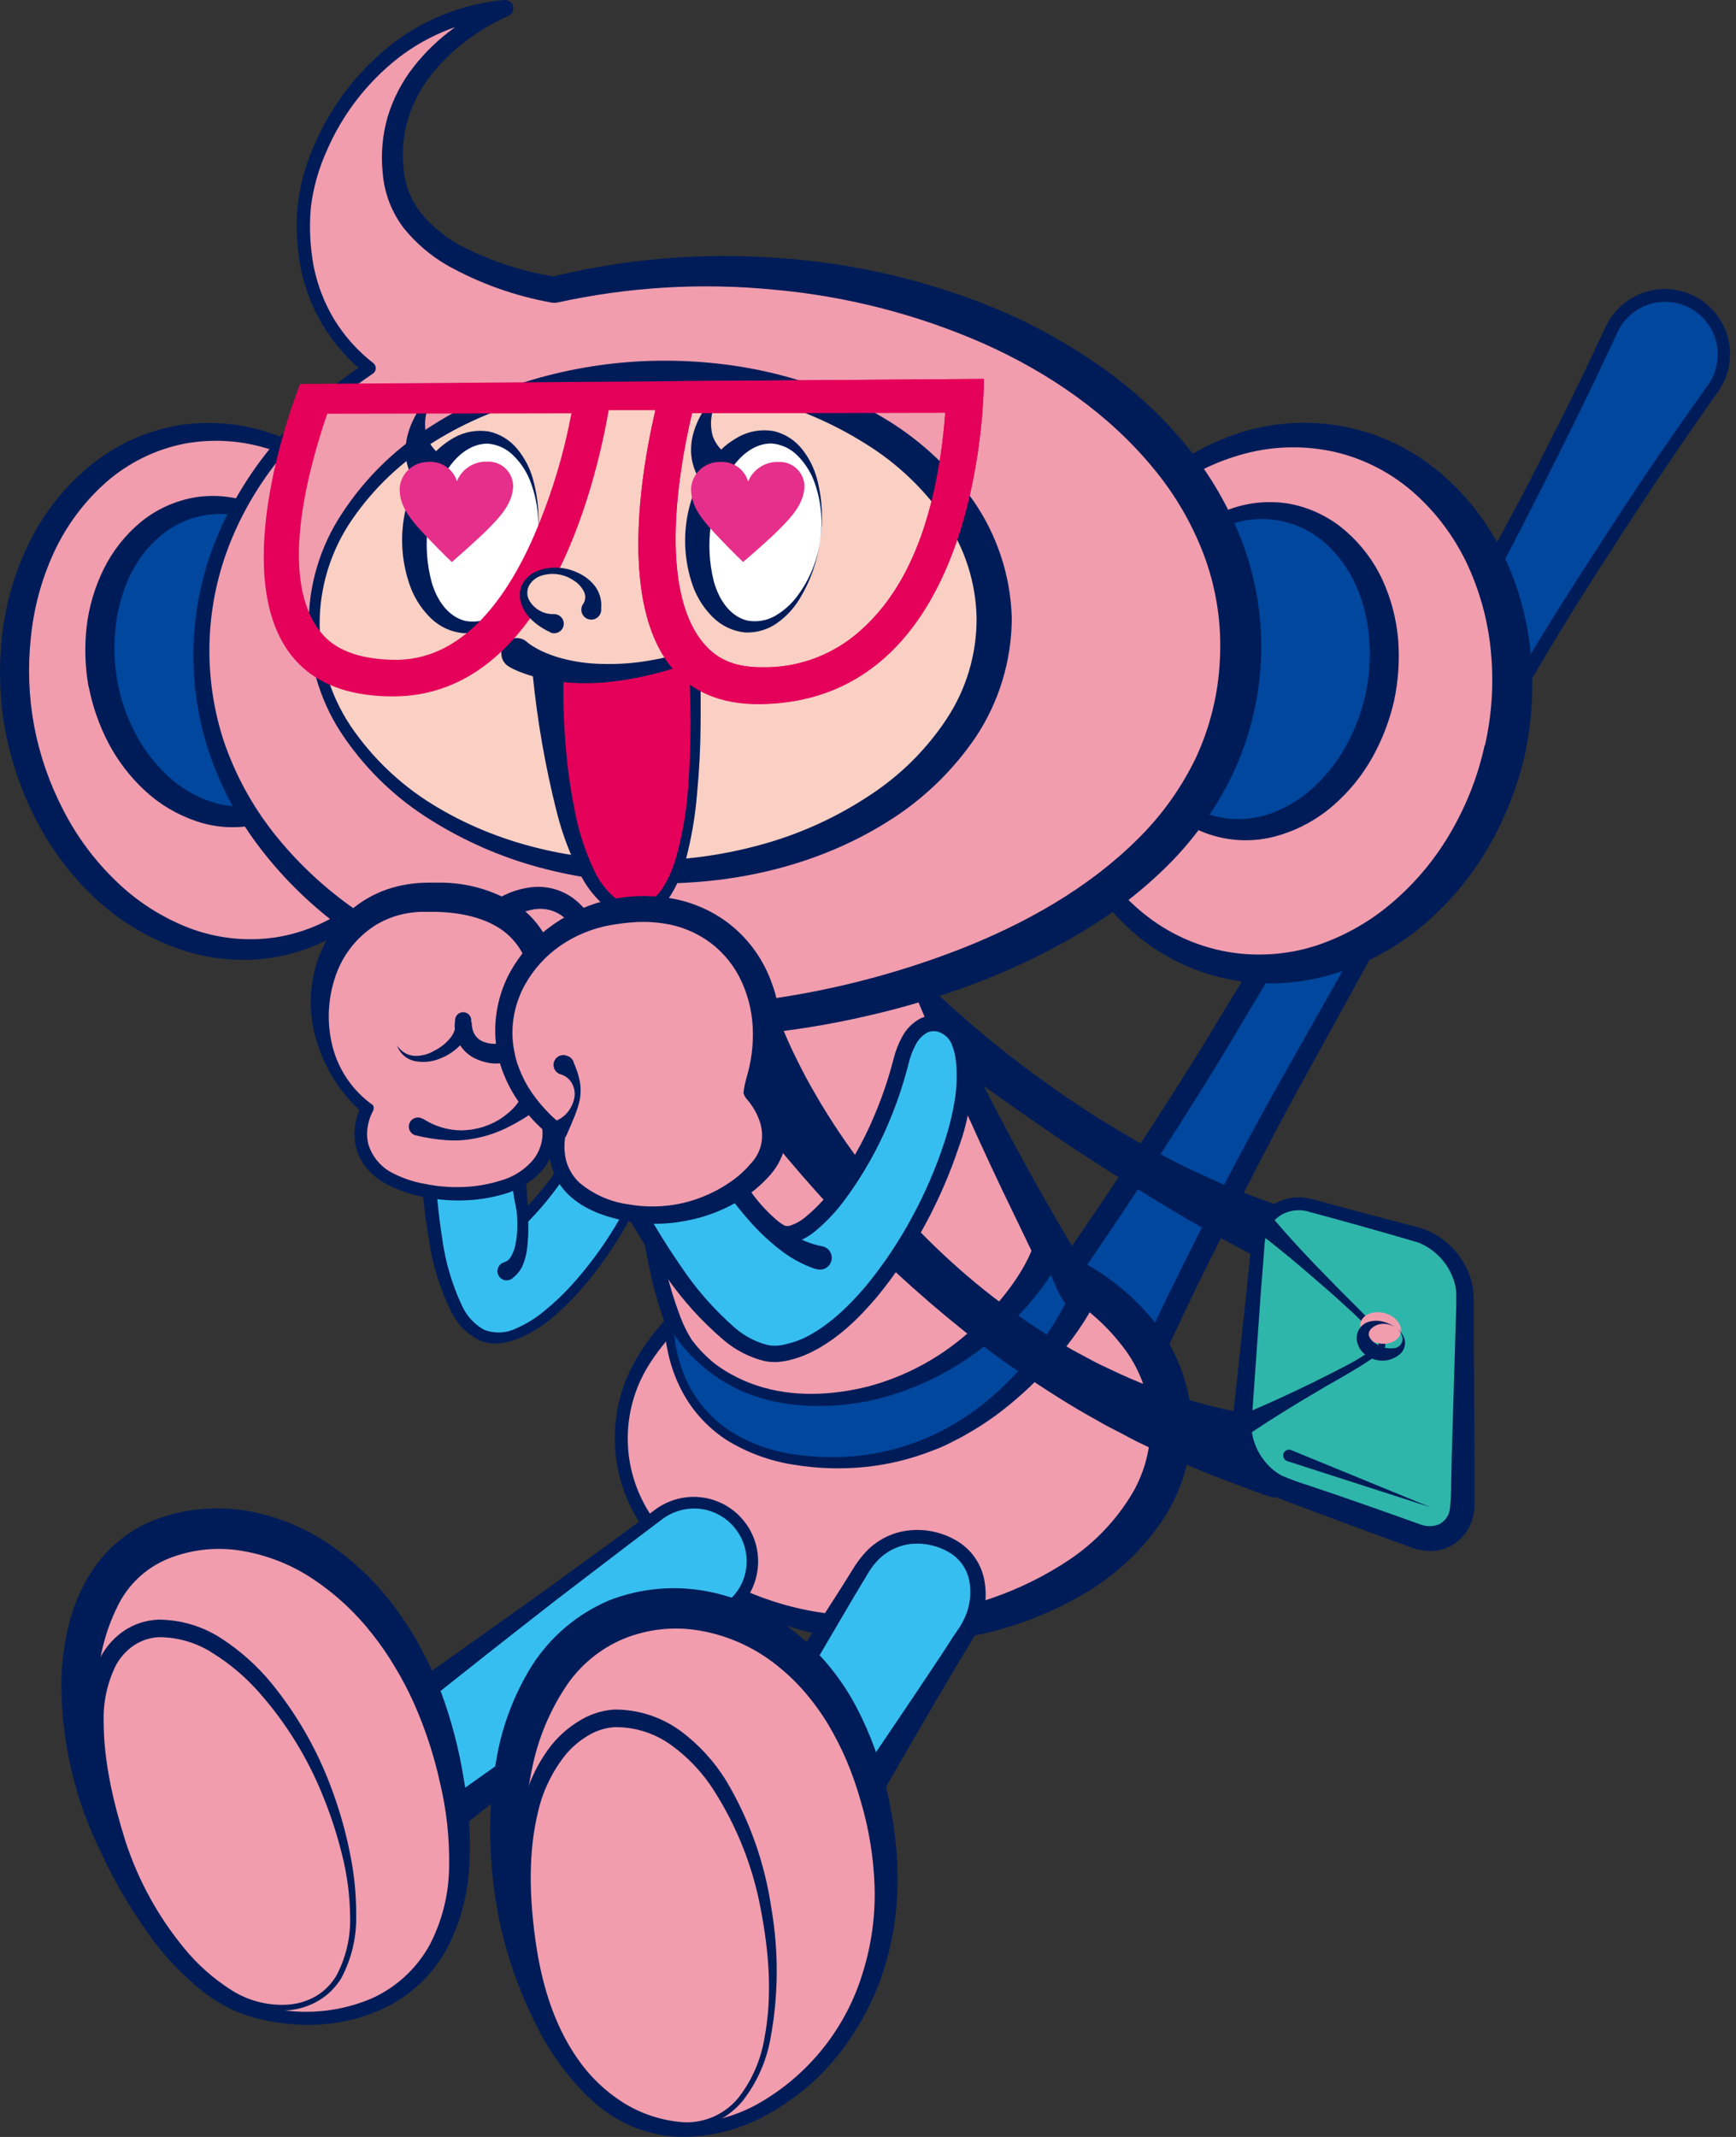 <svg width="169" height="208" viewBox="0 0 169 208" fill="none" xmlns="http://www.w3.org/2000/svg">
<rect x="0" y="0" width="169" height="208" fill="#333333" stroke="none"/>
<g clip-path="url(#clip0)">
<path d="M102.218 126.279C107.513 118.861 112.436 111.252 117.275 103.534C122.113 95.816 126.778 88.063 131.34 80.219C135.902 72.375 140.356 64.453 144.623 56.446C148.891 48.44 153.08 40.368 156.879 32.079C157.517 30.697 158.677 29.625 160.106 29.098C161.534 28.572 163.113 28.634 164.495 29.272C165.877 29.91 166.949 31.07 167.475 32.498C168.002 33.927 167.939 35.505 167.302 36.888C167.147 37.217 166.964 37.533 166.755 37.831C161.447 45.242 156.537 52.858 151.68 60.564C146.823 68.269 142.183 76.041 137.633 83.891C133.083 91.741 128.617 99.657 124.367 107.676C120.118 115.694 115.91 123.754 112.094 132.031C111.778 132.715 111.33 133.33 110.777 133.841C110.224 134.352 109.575 134.749 108.868 135.009C108.161 135.27 107.41 135.388 106.657 135.358C105.904 135.329 105.165 135.151 104.481 134.835C103.797 134.519 103.182 134.072 102.671 133.518C102.16 132.965 101.763 132.316 101.502 131.609C101.242 130.902 101.123 130.151 101.153 129.398C101.183 128.646 101.361 127.906 101.677 127.222C101.829 126.892 102.01 126.577 102.218 126.279Z" fill="#00479D"/>
<path d="M101.286 125.623C104.388 121.296 107.393 116.9 110.302 112.436C113.205 107.976 116.103 103.498 118.831 98.912L127.174 85.268L129.26 81.854C129.957 80.718 130.661 79.588 131.304 78.421L135.241 71.455L143.133 57.54C144.461 55.232 145.687 52.858 146.955 50.514C148.224 48.17 149.45 45.801 150.652 43.421C151.854 41.041 153.056 38.661 154.204 36.263L155.911 32.656L156.344 31.742L156.603 31.25L156.909 30.787C157.343 30.184 157.878 29.662 158.49 29.242C159.408 28.614 160.476 28.238 161.585 28.152C162.695 28.066 163.807 28.274 164.811 28.753C165.815 29.233 166.675 29.968 167.305 30.886C167.936 31.803 168.314 32.869 168.402 33.978C168.509 35.462 168.097 36.937 167.236 38.15C164.14 42.49 161.177 46.913 158.274 51.373C155.37 55.833 152.497 60.341 149.799 64.939L141.636 78.74L139.592 82.178C138.913 83.326 138.222 84.468 137.597 85.646L133.744 92.655L126.044 106.648C123.496 111.336 121.079 116.085 118.687 120.845C117.485 123.225 116.313 125.615 115.171 128.016L113.482 131.622L113.055 132.536L112.779 133.065L112.454 133.564C111.989 134.213 111.415 134.778 110.759 135.235C109.434 136.146 107.832 136.562 106.231 136.412C104.63 136.261 103.133 135.553 102.002 134.411C100.872 133.263 100.18 131.755 100.048 130.15C99.928 128.543 100.365 126.945 101.286 125.623ZM103.15 126.946C102.528 127.831 102.229 128.902 102.302 129.981C102.367 130.788 102.642 131.564 103.1 132.231C103.559 132.899 104.185 133.434 104.915 133.783C105.645 134.132 106.455 134.284 107.262 134.222C108.069 134.16 108.846 133.888 109.515 133.431C109.96 133.126 110.349 132.746 110.663 132.307L110.885 131.971L111.078 131.61L111.498 130.715L113.223 127.108C114.39 124.704 115.58 122.3 116.794 119.895C119.23 115.127 121.747 110.408 124.343 105.74L132.235 91.783L136.184 84.811C136.827 83.639 137.531 82.503 138.228 81.361L140.32 77.941L148.669 64.254C151.391 59.662 154.313 55.184 157.228 50.706C160.143 46.228 163.166 41.81 166.28 37.483C166.972 36.492 167.3 35.292 167.205 34.087C167.133 33.19 166.826 32.329 166.315 31.589C165.803 30.849 165.106 30.256 164.294 29.871C163.481 29.486 162.581 29.322 161.685 29.395C160.788 29.468 159.927 29.776 159.187 30.288C158.698 30.625 158.273 31.047 157.931 31.532L157.685 31.905L157.48 32.301L157.059 33.203L155.364 36.809C154.216 39.214 153.032 41.618 151.836 44.022C149.432 48.831 147.028 53.567 144.473 58.262L136.749 72.309L132.884 79.341C132.253 80.543 131.562 81.667 130.883 82.815L128.833 86.259L120.629 100.036C117.918 104.646 115.039 109.148 112.142 113.65C109.244 118.152 106.245 122.576 103.15 126.94V126.946Z" fill="#001C58"/>
<path d="M83.05 87.882C83.699 88.772 84.474 89.686 85.238 90.569C86.001 91.453 86.812 92.318 87.642 93.178C88.471 94.037 89.301 94.849 90.136 95.684C90.972 96.52 91.862 97.289 92.727 98.088C96.234 101.247 99.951 104.165 103.853 106.822C104.833 107.477 105.806 108.138 106.798 108.776L109.803 110.579C110.801 111.18 111.847 111.739 112.887 112.292L114.444 113.115C114.961 113.392 115.489 113.644 116.024 113.885C117.088 114.371 118.146 114.882 119.216 115.345C120.286 115.808 121.392 116.205 122.48 116.625L124.121 117.227C124.668 117.425 125.227 117.575 125.786 117.737C126.904 118.056 128.016 118.369 129.14 118.645H129.23C129.651 118.749 130.047 118.935 130.396 119.193C130.744 119.45 131.039 119.773 131.263 120.144C131.487 120.516 131.635 120.927 131.7 121.356C131.765 121.784 131.744 122.221 131.64 122.642C131.536 123.063 131.35 123.459 131.093 123.808C130.835 124.157 130.512 124.451 130.141 124.675C129.77 124.899 129.358 125.047 128.93 125.112C128.501 125.177 128.064 125.157 127.643 125.052C127.389 124.987 127.142 124.892 126.91 124.77C122.48 122.456 118.14 120.214 113.963 117.701C109.785 115.189 105.692 112.628 101.725 109.887C97.758 107.147 93.821 104.346 89.914 101.473C87.979 100.024 86.025 98.587 84.09 97.115C83.11 96.394 82.142 95.648 81.162 94.909L78.157 92.649C77.425 92.091 76.944 91.265 76.82 90.352C76.697 89.44 76.941 88.516 77.499 87.783C78.057 87.051 78.883 86.57 79.795 86.446C80.708 86.323 81.632 86.567 82.365 87.125C82.626 87.345 82.857 87.6 83.05 87.882Z" fill="#001C58"/>
<path d="M88.098 158.555C102.865 157.89 114.45 148.788 113.974 138.226C113.498 127.664 101.141 119.641 86.374 120.306C71.607 120.971 60.021 130.073 60.497 140.635C60.973 151.198 73.33 159.221 88.098 158.555Z" fill="#F19DAE"/>
<path d="M116.006 138.132C116.098 141.581 115.134 144.977 113.241 147.863C111.415 150.612 109.026 152.944 106.233 154.703C100.806 158.069 94.551 159.863 88.165 159.884C81.89 160.046 75.685 158.536 70.187 155.509C67.436 153.978 65.029 151.899 63.112 149.402C61.145 146.898 60.01 143.842 59.866 140.661C59.723 137.48 60.578 134.334 62.313 131.664C63.992 129.014 66.197 126.737 68.792 124.974C74.003 121.464 80.055 119.406 86.326 119.012C92.553 118.555 99.032 119.529 104.778 122.516C107.728 124.008 110.326 126.11 112.4 128.683C114.539 131.39 115.798 134.688 116.006 138.132ZM112.009 138.312C111.867 135.662 110.912 133.121 109.274 131.033C107.583 128.838 105.462 127.01 103.041 125.66C98.137 122.835 92.27 121.548 86.44 121.608C83.506 121.645 80.588 122.049 77.754 122.81C74.916 123.57 72.209 124.753 69.724 126.321C67.24 127.879 65.111 129.943 63.479 132.379C61.82 134.796 60.994 137.687 61.125 140.616C61.257 143.544 62.338 146.35 64.206 148.608C66.052 150.889 68.359 152.755 70.974 154.084C73.594 155.423 76.4 156.359 79.299 156.861C82.19 157.357 85.132 157.494 88.057 157.27C93.84 156.883 99.418 154.973 104.225 151.734C106.516 150.172 108.463 148.16 109.948 145.819C111.384 143.586 112.095 140.965 111.985 138.312H112.009Z" fill="#001C58"/>
<path d="M104.129 124.77C104.129 124.77 93.028 105.187 85.394 85.009L60.425 92.733C60.425 92.733 61.958 125.485 67.115 131.508C69.52 134.285 72.802 136.918 80.207 137.194C87.612 137.471 97.253 136.136 104.129 124.77Z" fill="#F19DAE"/>
<path d="M102.128 124.74C102.098 124.921 102.111 125.106 102.164 125.281C102.193 125.361 102.227 125.439 102.266 125.515L102.23 125.437L102.074 125.125L101.761 124.524L101.16 123.279L99.958 120.791C99.156 119.132 98.355 117.469 97.554 115.802C95.967 112.478 94.452 109.124 92.949 105.764C91.447 102.404 90.016 99.014 88.604 95.618C87.191 92.222 85.887 88.778 84.619 85.322L85.64 85.827L73.114 89.559L66.863 91.459L60.612 93.364L61.063 92.721C61.387 99.597 62.024 106.479 62.932 113.302C63.395 116.71 63.99 120.106 64.783 123.424C65.17 125.07 65.666 126.688 66.268 128.268C66.557 129.021 66.919 129.744 67.35 130.426C67.83 131.066 68.37 131.66 68.961 132.199C69.55 132.755 70.185 133.26 70.86 133.708C71.541 134.138 72.257 134.51 73 134.82C74.526 135.415 76.125 135.803 77.754 135.974C79.418 136.138 81.092 136.172 82.761 136.076C84.42 136 86.069 135.783 87.69 135.427C90.871 134.732 93.847 133.306 96.382 131.261C97.627 130.237 98.76 129.083 99.76 127.817C100.264 127.216 100.721 126.525 101.172 125.846C101.394 125.509 101.599 125.155 101.815 124.812L101.851 124.752H101.899C101.976 124.753 102.052 124.749 102.128 124.74ZM106.125 124.794C105.994 125.181 105.838 125.558 105.656 125.924C105.566 126.11 105.464 126.291 105.356 126.471L105.199 126.729L105.115 126.856L105.055 126.928C104.778 127.294 104.514 127.667 104.232 128.028C103.66 128.749 103.071 129.452 102.428 130.119C101.182 131.482 99.791 132.705 98.281 133.768C95.268 135.893 91.814 137.308 88.177 137.909C86.406 138.212 84.612 138.362 82.815 138.36C81.032 138.368 79.251 138.254 77.484 138.018C75.677 137.776 73.911 137.289 72.237 136.569C71.398 136.187 70.594 135.734 69.832 135.217C69.081 134.69 68.377 134.099 67.729 133.449C67.404 133.131 67.097 132.794 66.803 132.458C66.486 132.104 66.196 131.726 65.937 131.328C65.458 130.539 65.055 129.705 64.735 128.839C64.138 127.177 63.655 125.476 63.287 123.748C62.529 120.334 62.048 116.896 61.586 113.464C60.696 106.582 60.179 99.681 59.782 92.763C59.769 92.622 59.805 92.481 59.886 92.365C59.966 92.248 60.085 92.163 60.221 92.126L66.472 90.16L72.73 88.207L85.172 84.216C85.37 84.152 85.584 84.165 85.773 84.254C85.961 84.342 86.109 84.498 86.187 84.691C87.558 88.081 88.964 91.447 90.485 94.771C92.006 98.094 93.587 101.382 95.228 104.646C96.868 107.91 98.594 111.132 100.355 114.329C101.252 115.932 102.156 117.519 103.065 119.09L104.46 121.44L105.187 122.618L105.542 123.219L105.722 123.508L105.764 123.58C105.836 123.705 105.898 123.836 105.951 123.971C106.049 124.235 106.108 124.512 106.125 124.794Z" fill="#001C58"/>
<path d="M101.881 122.017C99.886 126.567 91.585 136.443 79.041 136.292C68.594 136.16 65.18 128.166 65.18 128.166C65.18 128.166 64.236 141.444 79.834 142.369C97.079 143.397 105.211 126.772 105.211 126.772L101.881 122.017Z" fill="#00479D"/>
<path d="M102.02 123.412C102.153 123.444 102.292 123.444 102.425 123.41C102.558 123.377 102.681 123.311 102.783 123.219C102.825 123.177 102.861 123.129 102.891 123.093C102.904 123.072 102.914 123.05 102.921 123.027V123.069L102.825 123.237C102.699 123.466 102.561 123.688 102.428 123.898C102.158 124.331 101.869 124.746 101.575 125.149C100.989 125.947 100.363 126.716 99.699 127.451C98.383 128.904 96.928 130.225 95.354 131.394C92.241 133.76 88.659 135.434 84.847 136.304C82.949 136.709 81.011 136.891 79.071 136.845C78.098 136.816 77.128 136.724 76.168 136.569C75.203 136.406 74.254 136.162 73.331 135.842C71.485 135.191 69.779 134.196 68.306 132.908C66.804 131.636 65.577 130.072 64.699 128.31L65.571 128.16C65.513 130.357 65.97 132.536 66.905 134.525C67.859 136.507 69.345 138.184 71.197 139.37C73.078 140.527 75.181 141.276 77.37 141.57C79.56 141.888 81.783 141.916 83.981 141.654C88.392 141.083 92.551 139.276 95.979 136.443C97.685 135.049 99.227 133.466 100.577 131.724C101.256 130.859 101.887 129.957 102.476 129.032C103.056 128.127 103.58 127.187 104.045 126.219L104.141 127.505C103.689 126.918 103.297 126.288 102.969 125.623C102.645 124.938 102.362 124.199 102.02 123.412ZM101.743 120.568C102.5 121.368 103.318 122.215 104.099 123.147C104.865 124.065 105.578 125.026 106.233 126.026L106.281 126.104C106.394 126.283 106.458 126.488 106.466 126.699C106.475 126.91 106.428 127.12 106.329 127.306C105.743 128.349 105.09 129.353 104.376 130.312C103.678 131.255 102.939 132.157 102.158 133.029C100.596 134.761 98.866 136.336 96.995 137.729C96.055 138.42 95.073 139.052 94.055 139.622C93.556 139.923 93.028 140.169 92.511 140.44C91.994 140.71 91.459 140.945 90.912 141.143C88.747 142.009 86.47 142.566 84.15 142.796C81.843 143.022 79.517 142.943 77.231 142.562C74.923 142.203 72.709 141.385 70.722 140.157C68.742 138.869 67.159 137.057 66.148 134.922C65.641 133.869 65.264 132.759 65.024 131.616C64.766 130.467 64.653 129.289 64.687 128.112C64.689 128.053 64.703 127.995 64.728 127.941C64.753 127.887 64.788 127.838 64.832 127.798C64.875 127.758 64.926 127.727 64.982 127.706C65.038 127.686 65.097 127.677 65.156 127.679C65.237 127.682 65.316 127.707 65.383 127.752C65.451 127.796 65.506 127.858 65.541 127.932V127.968C66.368 129.591 67.512 131.032 68.907 132.205C70.308 133.38 71.919 134.277 73.655 134.85C77.117 136.016 80.952 135.836 84.474 134.964C88.026 134.022 91.315 132.28 94.091 129.873C95.471 128.689 96.733 127.374 97.86 125.948C98.415 125.243 98.929 124.506 99.399 123.742C99.627 123.357 99.844 122.973 100.036 122.582C100.138 122.39 100.228 122.197 100.313 121.981L100.379 121.837V121.801L100.451 121.656C100.505 121.566 100.565 121.464 100.631 121.374C100.921 121.008 101.305 120.73 101.743 120.568Z" fill="#001C58"/>
<path d="M27.465 92.085C38.7 89.776 45.521 76.779 42.701 63.053C39.881 49.328 28.488 40.072 17.253 42.381C6.018 44.689 -0.803 57.687 2.017 71.412C4.837 85.137 16.23 94.393 27.465 92.085Z" fill="#F19DAE"/>
<path d="M3.324 70.662C3.862 73.501 4.812 76.247 6.143 78.812C7.449 81.379 9.174 83.711 11.246 85.713C13.294 87.72 15.73 89.288 18.405 90.323C21.085 91.343 23.982 91.66 26.82 91.242C29.683 90.793 32.378 89.599 34.634 87.78C36.923 85.933 38.791 83.617 40.109 80.988C41.45 78.333 42.318 75.465 42.676 72.513C43.406 66.55 42.265 60.507 39.412 55.22C38.018 52.599 36.188 50.233 34.002 48.224C31.824 46.232 29.249 44.722 26.447 43.794C23.7 42.868 20.762 42.661 17.912 43.193C15.102 43.76 12.49 45.05 10.332 46.938C8.182 48.84 6.45 51.17 5.247 53.778C4.044 56.39 3.286 59.186 3.005 62.048C2.691 64.92 2.798 67.822 3.324 70.662ZM0.523 71.191C-0.048 68.07 -0.151 64.881 0.216 61.73C0.586 58.565 1.505 55.49 2.933 52.642C4.366 49.772 6.399 47.244 8.896 45.23C11.4 43.207 14.39 41.874 17.569 41.366C20.721 40.899 23.941 41.244 26.922 42.369C29.841 43.485 32.5 45.187 34.736 47.37C36.959 49.517 38.811 52.018 40.218 54.769C43.068 60.261 44.24 66.469 43.59 72.621C43.274 75.697 42.445 78.698 41.137 81.499C39.83 84.346 37.94 86.887 35.589 88.958C33.184 91.054 30.273 92.484 27.144 93.106C23.982 93.696 20.722 93.471 17.672 92.45C14.639 91.435 11.853 89.797 9.491 87.642C7.142 85.493 5.178 82.958 3.685 80.147C2.197 77.332 1.132 74.315 0.523 71.191Z" fill="#001C58"/>
<path d="M24.856 79.341C31.509 78.111 35.658 70.389 34.124 62.095C32.589 53.8 25.953 48.074 19.3 49.304C12.648 50.535 8.499 58.257 10.033 66.551C11.567 74.845 18.204 80.572 24.856 79.341Z" fill="#00479D"/>
<path d="M11.42 66.286C11.715 67.932 12.246 69.527 12.995 71.022C13.724 72.513 14.688 73.877 15.85 75.061C18.14 77.412 21.386 78.89 24.668 78.415C26.319 78.165 27.873 77.478 29.17 76.426C30.5 75.337 31.582 73.976 32.344 72.435C33.117 70.864 33.619 69.173 33.828 67.434C34.024 65.682 33.969 63.911 33.666 62.175C33.329 60.443 32.744 58.769 31.929 57.204C31.117 55.653 30.044 54.254 28.755 53.068C27.498 51.908 26.009 51.029 24.386 50.49C22.797 49.975 21.101 49.89 19.469 50.243C16.229 50.959 13.735 53.495 12.436 56.501C11.779 58.028 11.373 59.652 11.234 61.309C11.059 62.968 11.122 64.644 11.42 66.286ZM8.613 66.809C8.277 64.892 8.216 62.937 8.433 61.002C8.663 59.057 9.222 57.165 10.086 55.407C10.96 53.626 12.204 52.052 13.735 50.79C15.293 49.524 17.16 48.695 19.144 48.386C21.09 48.109 23.073 48.35 24.896 49.083C26.663 49.797 28.261 50.869 29.591 52.233C30.907 53.56 31.997 55.093 32.819 56.771C34.475 60.107 35.164 63.84 34.808 67.548C34.645 69.415 34.176 71.243 33.419 72.958C32.655 74.694 31.54 76.254 30.144 77.538C28.701 78.899 26.915 79.842 24.977 80.266C23.04 80.689 21.023 80.578 19.144 79.942C17.262 79.313 15.536 78.288 14.083 76.937C12.649 75.604 11.451 74.037 10.543 72.303C9.645 70.573 9.001 68.722 8.631 66.809H8.613Z" fill="#001C58"/>
<path d="M146.342 73.533C149.74 59.474 142.822 45.739 130.89 42.855C118.958 39.97 106.53 49.029 103.131 63.087C99.733 77.146 106.651 90.881 118.583 93.766C130.515 96.65 142.943 87.592 146.342 73.533Z" fill="#F19DAE"/>
<path d="M148.464 73.403C147.702 76.702 146.437 79.864 144.714 82.779C142.975 85.692 140.737 88.276 138.102 90.413C135.449 92.555 132.378 94.119 129.086 95.005C125.779 95.889 122.305 95.948 118.97 95.179C115.675 94.403 112.627 92.814 110.104 90.557C107.643 88.335 105.668 85.627 104.304 82.605C102.944 79.636 102.112 76.453 101.845 73.198C101.274 66.691 102.718 60.165 105.981 54.505C107.593 51.667 109.679 49.126 112.148 46.992C114.637 44.806 117.545 43.15 120.695 42.123C123.893 41.108 127.291 40.886 130.594 41.474C133.963 42.085 137.125 43.532 139.791 45.681C142.456 47.83 144.627 50.528 146.156 53.591C147.674 56.636 148.633 59.928 148.987 63.311C149.341 66.681 149.164 70.087 148.464 73.403ZM144.563 72.537C145.219 69.641 145.422 66.66 145.164 63.701C144.921 60.752 144.173 57.867 142.952 55.172C141.733 52.479 139.971 50.066 137.777 48.086C135.584 46.107 132.931 44.708 130.059 44.016C127.141 43.339 124.102 43.384 121.206 44.148C118.253 44.93 115.496 46.322 113.115 48.236C110.706 50.178 108.659 52.53 107.069 55.184C103.825 60.547 102.433 66.828 103.108 73.06C103.432 76.135 104.308 79.125 105.692 81.89C107.058 84.628 109 87.039 111.384 88.958C113.716 90.84 116.484 92.105 119.433 92.637C122.343 93.149 125.335 92.943 128.148 92.036C130.947 91.103 133.53 89.619 135.746 87.672C137.979 85.725 139.866 83.414 141.33 80.838C142.816 78.251 143.897 75.452 144.533 72.537H144.563Z" fill="#001C58"/>
<path d="M134.312 67.904C136.151 59.454 132.149 51.409 125.373 49.934C118.597 48.459 111.613 54.113 109.774 62.563C107.935 71.013 111.937 79.058 118.713 80.533C125.489 82.008 132.473 76.354 134.312 67.904Z" fill="#00479D"/>
<path d="M135.715 68.209C135.274 70.151 134.555 72.02 133.582 73.757C132.598 75.504 131.324 77.069 129.813 78.385C128.286 79.72 126.49 80.712 124.548 81.295C122.608 81.891 120.542 81.947 118.572 81.458C116.603 80.969 114.803 79.952 113.368 78.518C111.986 77.15 110.9 75.513 110.176 73.709C109.459 71.934 109.035 70.054 108.92 68.143C108.681 64.334 109.514 60.534 111.324 57.174C112.217 55.482 113.383 53.949 114.774 52.636C116.18 51.283 117.852 50.239 119.685 49.57C121.574 48.879 123.612 48.698 125.593 49.047C127.598 49.434 129.464 50.344 131.003 51.686C132.534 53.014 133.763 54.653 134.609 56.495C135.435 58.32 135.944 60.274 136.112 62.271C136.264 64.259 136.13 66.259 135.715 68.209ZM132.926 67.608C133.297 65.932 133.426 64.212 133.311 62.499C133.222 60.795 132.859 59.117 132.235 57.528C131.62 55.953 130.687 54.52 129.494 53.321C128.305 52.104 126.805 51.237 125.157 50.813C123.509 50.389 121.777 50.425 120.148 50.917C118.455 51.418 116.891 52.279 115.562 53.441C114.205 54.618 113.06 56.018 112.178 57.582C110.364 60.742 109.57 64.384 109.906 68.011C110.06 69.801 110.52 71.551 111.264 73.186C111.991 74.796 113.054 76.231 114.383 77.394C115.659 78.52 117.218 79.276 118.892 79.579C120.566 79.882 122.291 79.721 123.88 79.113C125.451 78.518 126.883 77.607 128.088 76.438C129.321 75.259 130.356 73.889 131.153 72.381C131.965 70.879 132.562 69.27 132.926 67.602V67.608Z" fill="#001C58"/>
<path d="M120.749 64.35C121.873 43.608 99.303 27.048 71.185 26.447C65.383 26.31 59.588 26.916 53.94 28.25C48.434 27.234 39.238 24.385 38.312 17.125C36.84 5.662 49.156 0.811 49.156 0.811C36.335 1.893 29.993 13.963 29.573 20.581C29.05 28.809 32.897 33.462 35.95 35.878C26.207 42.363 20.19 51.692 19.631 62.108C18.525 82.948 39.929 99.778 68.522 99.369C82.996 99.176 119.306 90.9 120.749 64.35Z" fill="#F19DAE"/>
<path d="M118.753 64.242C118.94 60.888 118.456 57.531 117.329 54.367C116.169 51.178 114.467 48.213 112.298 45.603C107.958 40.302 102.08 36.251 95.696 33.413C89.237 30.585 82.362 28.823 75.338 28.196C68.285 27.503 61.167 27.927 54.247 29.452H54.205C54.04 29.485 53.87 29.485 53.706 29.452C50.152 28.822 46.729 27.604 43.578 25.846C41.953 24.916 40.514 23.693 39.334 22.24C38.147 20.703 37.429 18.855 37.266 16.92C37.063 15.075 37.218 13.207 37.723 11.42C38.257 9.634 39.122 7.965 40.272 6.498C41.394 5.067 42.711 3.8 44.185 2.735C45.634 1.666 47.201 0.766 48.855 0.054L49.222 1.623C45.408 1.909 41.764 3.314 38.745 5.662C35.718 8.043 33.334 11.142 31.809 14.678C31.019 16.419 30.498 18.269 30.264 20.166C30.093 22.062 30.18 23.973 30.522 25.846C30.884 27.715 31.574 29.506 32.56 31.135C33.559 32.752 34.84 34.177 36.341 35.343C36.471 35.448 36.555 35.6 36.574 35.767C36.593 35.933 36.546 36.1 36.443 36.233C36.402 36.284 36.354 36.329 36.299 36.365C30.522 40.272 25.576 45.519 22.805 51.878C19.995 58.236 19.619 65.403 21.747 72.02C22.842 75.281 24.486 78.33 26.609 81.036C28.741 83.733 31.235 86.121 34.021 88.135C39.658 92.142 46.06 94.945 52.828 96.369C56.212 97.112 59.652 97.572 63.112 97.746C64.835 97.838 66.561 97.864 68.287 97.824C69.995 97.782 71.708 97.644 73.421 97.439C80.288 96.59 87.023 94.892 93.472 92.384C99.868 89.872 105.945 86.446 110.699 81.727C113.067 79.413 115.009 76.701 116.439 73.715C117.816 70.737 118.601 67.52 118.753 64.242ZM122.744 64.459C122.538 68.251 121.599 71.968 119.979 75.404C118.337 78.794 116.116 81.871 113.416 84.498C110.763 87.075 107.796 89.309 104.586 91.146C101.438 92.967 98.142 94.522 94.735 95.792C91.356 97.064 87.894 98.1 84.372 98.894C80.861 99.706 77.301 100.29 73.715 100.643C71.912 100.817 70.109 100.92 68.306 100.92C66.502 100.92 64.699 100.853 62.896 100.715C59.295 100.444 55.722 99.875 52.215 99.014C45.151 97.351 38.507 94.247 32.698 89.896C29.808 87.697 27.237 85.108 25.059 82.202C22.881 79.282 21.215 76.014 20.13 72.537C17.993 65.527 18.495 57.978 21.542 51.313C23.035 48.021 25.028 44.98 27.451 42.297C29.866 39.642 32.604 37.3 35.601 35.325L35.559 36.347C33.955 35.071 32.582 33.527 31.502 31.785C30.431 30.033 29.678 28.106 29.278 26.092C28.897 24.088 28.794 22.042 28.972 20.01C29.208 17.977 29.753 15.993 30.588 14.125C32.2 10.379 34.698 7.081 37.867 4.514C41.084 1.94 44.987 0.371 49.089 -8.04197e-07C49.195 -0.01 49.302 0.001 49.404 0.033C49.505 0.064 49.599 0.116 49.681 0.184C49.763 0.252 49.83 0.336 49.879 0.43C49.928 0.524 49.958 0.627 49.967 0.733C49.984 0.903 49.947 1.074 49.861 1.221C49.774 1.368 49.643 1.484 49.486 1.551C47.96 2.229 46.521 3.089 45.2 4.111C43.888 5.112 42.721 6.289 41.732 7.61C40.763 8.905 40.048 10.371 39.623 11.931C39.216 13.484 39.114 15.1 39.322 16.692C39.49 18.222 40.102 19.67 41.083 20.857C42.111 22.08 43.359 23.099 44.762 23.863C47.708 25.41 50.891 26.456 54.18 26.958H53.639C60.814 25.194 68.221 24.567 75.591 25.101C83.001 25.571 90.283 27.267 97.139 30.12C100.584 31.581 103.869 33.393 106.942 35.529C110.056 37.679 112.867 40.239 115.297 43.139C117.77 46.086 119.715 49.44 121.043 53.05C122.365 56.702 122.943 60.581 122.744 64.459Z" fill="#001C58"/>
<path d="M63.977 84.867C82.26 84.65 96.952 73.586 96.793 60.156C96.633 46.726 81.683 36.014 63.4 36.231C45.117 36.449 30.424 47.512 30.584 60.942C30.743 74.372 45.694 85.084 63.977 84.867Z" fill="#F9D0C3"/>
<path d="M98.497 60.143C98.491 64.283 97.264 68.328 94.969 71.774C92.706 75.095 89.769 77.903 86.35 80.014C79.612 84.222 71.714 86.025 63.99 85.989C60.117 85.965 56.262 85.444 52.522 84.438C48.788 83.432 45.225 81.876 41.949 79.822C38.647 77.779 35.801 75.078 33.588 71.888C31.332 68.681 30.1 64.867 30.054 60.946C30.008 57.026 31.15 53.184 33.329 49.925C35.456 46.684 38.228 43.917 41.474 41.798C44.701 39.665 48.228 38.024 51.938 36.93C55.653 35.847 59.491 35.241 63.359 35.127C71.082 34.916 79.017 36.521 85.851 40.578C89.323 42.606 92.328 45.344 94.668 48.614C97.051 51.997 98.382 56.007 98.497 60.143ZM95.071 60.179C95.012 56.714 93.931 53.343 91.964 50.49C89.93 47.561 87.315 45.081 84.282 43.205C81.201 41.267 77.849 39.8 74.334 38.853C70.781 37.898 67.122 37.4 63.443 37.368C56.086 37.332 48.578 39.051 42.279 42.983C39.114 44.916 36.392 47.494 34.291 50.55C32.184 53.599 31.075 57.227 31.118 60.933C31.161 64.639 32.354 68.24 34.532 71.239C36.695 74.251 39.471 76.772 42.676 78.638C49.065 82.425 56.615 83.963 63.966 83.747C67.644 83.632 71.291 83.049 74.821 82.01C78.311 80.978 81.628 79.43 84.661 77.418C87.649 75.473 90.204 72.934 92.168 69.958C94.079 67.056 95.089 63.654 95.071 60.179Z" fill="#001C58"/>
<path d="M41.474 39.346C41.474 39.346 39.671 43.199 43.632 45.044L41.955 48.116C41.955 48.116 37.393 45.08 41.474 39.346Z" fill="#001C58"/>
<path d="M41.955 48.416C41.895 48.416 41.837 48.399 41.786 48.368C40.633 47.522 39.842 46.273 39.568 44.87C39.244 43.103 39.809 41.179 41.245 39.172C41.265 39.138 41.291 39.109 41.322 39.085C41.353 39.062 41.389 39.045 41.426 39.035C41.464 39.025 41.503 39.023 41.542 39.028C41.581 39.034 41.618 39.047 41.651 39.066C41.685 39.086 41.714 39.112 41.737 39.143C41.761 39.175 41.778 39.21 41.788 39.248C41.797 39.285 41.8 39.325 41.794 39.363C41.789 39.402 41.776 39.439 41.756 39.472C41.328 40.462 41.262 41.571 41.57 42.604C41.769 43.094 42.066 43.539 42.442 43.912C42.818 44.285 43.266 44.578 43.758 44.774C43.796 44.789 43.83 44.813 43.858 44.843C43.886 44.873 43.907 44.909 43.92 44.948C43.936 44.986 43.945 45.027 43.945 45.068C43.945 45.109 43.936 45.15 43.92 45.188L42.243 48.26C42.223 48.297 42.196 48.33 42.163 48.355C42.13 48.381 42.092 48.4 42.051 48.41L41.955 48.416ZM40.752 41.125C40.176 42.233 39.965 43.496 40.151 44.732C40.378 45.864 40.976 46.888 41.852 47.641L43.217 45.152C42.195 44.668 41.4 43.806 40.999 42.748C40.82 42.227 40.742 41.676 40.771 41.125H40.752Z" fill="#001C58"/>
<path d="M52.301 52.575C52.941 47.48 50.802 43.016 47.525 42.605C44.247 42.194 41.072 45.991 40.433 51.087C39.794 56.182 41.932 60.646 45.21 61.057C48.487 61.468 51.662 57.671 52.301 52.575Z" fill="white"/>
<path d="M52.293 52.569C52.061 54.594 51.408 56.547 50.376 58.304C49.842 59.212 49.133 60.005 48.29 60.636C47.381 61.316 46.269 61.668 45.134 61.634C43.954 61.533 42.843 61.032 41.985 60.215C41.163 59.423 40.51 58.472 40.067 57.42C39.255 55.359 38.974 53.127 39.249 50.929C39.524 48.731 40.347 46.637 41.642 44.84C42.329 43.927 43.196 43.166 44.191 42.604C45.225 42.022 46.427 41.809 47.599 42.003C48.708 42.248 49.699 42.868 50.406 43.758C51.068 44.576 51.56 45.518 51.854 46.529C52.419 48.49 52.568 50.547 52.293 52.569ZM52.293 52.569C52.563 50.562 52.304 48.519 51.542 46.643C51.162 45.734 50.594 44.914 49.877 44.239C49.219 43.623 48.371 43.249 47.472 43.181C45.723 43.181 44.287 44.467 43.373 46.006C41.539 49.251 41.055 53.088 42.027 56.687C42.532 58.406 43.608 60.029 45.309 60.438C46.206 60.603 47.134 60.455 47.935 60.017C48.792 59.54 49.54 58.889 50.129 58.105C51.321 56.48 52.067 54.572 52.293 52.569Z" fill="#001C58"/>
<path d="M69.357 39.208C69.357 39.208 67.452 43.036 71.407 44.942L69.676 47.989C69.676 47.989 65.168 44.876 69.357 39.208Z" fill="#001C58"/>
<path d="M69.676 48.29C69.616 48.289 69.557 48.271 69.508 48.236C68.37 47.371 67.599 46.109 67.35 44.702C67.049 42.898 67.644 41.017 69.117 39.027C69.162 38.968 69.228 38.928 69.301 38.914C69.374 38.899 69.449 38.912 69.514 38.949C69.577 38.989 69.624 39.051 69.644 39.124C69.664 39.196 69.656 39.273 69.622 39.34C69.179 40.322 69.096 41.428 69.388 42.465C69.576 42.959 69.862 43.41 70.23 43.789C70.598 44.168 71.04 44.468 71.527 44.672C71.564 44.69 71.597 44.715 71.624 44.746C71.651 44.777 71.671 44.813 71.684 44.852C71.713 44.927 71.713 45.011 71.684 45.086L69.953 48.134C69.932 48.169 69.904 48.201 69.871 48.225C69.838 48.25 69.8 48.268 69.76 48.278L69.676 48.29ZM68.606 40.981C68.006 42.081 67.772 43.345 67.939 44.587C68.143 45.725 68.726 46.761 69.592 47.526L70.992 45.08C69.984 44.59 69.204 43.728 68.817 42.676C68.636 42.13 68.565 41.554 68.606 40.981Z" fill="#001C58"/>
<path d="M79.843 52.603C80.564 47.519 78.497 43.021 75.227 42.557C71.956 42.093 68.721 45.839 68 50.924C67.279 56.009 69.346 60.506 72.616 60.97C75.886 61.434 79.122 57.688 79.843 52.603Z" fill="white"/>
<path d="M79.84 52.606C79.578 54.629 78.892 56.575 77.827 58.316C77.278 59.216 76.554 59.996 75.699 60.612C74.781 61.278 73.664 61.613 72.531 61.562C71.352 61.443 70.248 60.923 69.406 60.089C68.593 59.288 67.956 58.325 67.536 57.264C66.758 55.188 66.515 52.949 66.83 50.755C67.145 48.56 68.008 46.48 69.34 44.708C70.039 43.803 70.919 43.054 71.924 42.508C72.97 41.944 74.176 41.753 75.344 41.967C76.448 42.233 77.428 42.87 78.121 43.77C78.771 44.598 79.247 45.549 79.522 46.565C80.052 48.534 80.16 50.592 79.84 52.606ZM79.84 52.606C80.144 50.605 79.918 48.559 79.185 46.673C78.815 45.768 78.263 44.95 77.562 44.269C76.909 43.639 76.061 43.251 75.158 43.169C73.409 43.121 71.948 44.407 71.004 45.934C69.124 49.149 68.581 52.973 69.49 56.585C69.965 58.31 71.016 59.957 72.712 60.395C73.607 60.571 74.536 60.435 75.344 60.011C76.198 59.54 76.945 58.897 77.538 58.123C78.774 56.516 79.567 54.614 79.84 52.606Z" fill="#001C58"/>
<path d="M52.431 64.651L50.304 63.599C50.959 64.05 51.675 64.404 52.431 64.651Z" fill="#E50065"/>
<path d="M67.578 63.816C59.951 66.388 54.998 65.565 52.431 64.651L53.381 65.12C53.381 65.12 53.982 88.261 61.682 88.7C69.381 89.139 67.578 63.816 67.578 63.816Z" fill="#E5005A"/>
<path d="M51.223 62.421C51.223 62.421 51.283 62.481 51.325 62.511L51.494 62.643C51.614 62.734 51.746 62.824 51.878 62.908C52.156 63.08 52.443 63.236 52.738 63.377C53.357 63.661 53.998 63.894 54.655 64.074C56.019 64.435 57.422 64.621 58.833 64.627C60.266 64.659 61.699 64.554 63.112 64.314C64.552 64.079 65.972 63.737 67.362 63.293C67.508 63.254 67.663 63.271 67.796 63.341C67.93 63.411 68.032 63.529 68.083 63.671C68.099 63.718 68.109 63.766 68.113 63.816C68.227 66.064 68.215 68.287 68.203 70.523C68.191 72.759 68.077 74.989 67.861 77.219C67.683 79.468 67.299 81.695 66.713 83.873C66.404 84.992 65.945 86.063 65.348 87.059C65.023 87.582 64.617 88.051 64.146 88.447C63.641 88.863 63.04 89.146 62.397 89.271C61.772 89.339 61.14 89.279 60.54 89.094C59.939 88.909 59.383 88.603 58.905 88.195C57.99 87.421 57.227 86.484 56.657 85.43C55.58 83.406 54.754 81.259 54.199 79.035C53.09 74.645 52.308 70.178 51.86 65.673C51.839 65.475 51.857 65.276 51.913 65.085C51.968 64.895 52.061 64.717 52.186 64.563C52.31 64.408 52.464 64.279 52.638 64.184C52.812 64.089 53.003 64.029 53.201 64.008C53.398 63.986 53.598 64.004 53.788 64.06C53.979 64.116 54.156 64.209 54.311 64.333C54.465 64.458 54.594 64.611 54.689 64.785C54.784 64.96 54.844 65.151 54.866 65.348C54.872 65.414 54.872 65.481 54.866 65.547V65.583C54.805 67.768 54.861 69.955 55.034 72.134C55.186 74.316 55.475 76.486 55.9 78.632C56.275 80.749 56.932 82.807 57.853 84.751C58.287 85.682 58.9 86.519 59.656 87.215C60.007 87.535 60.421 87.778 60.871 87.928C61.322 88.078 61.798 88.132 62.271 88.087C62.729 88.013 63.161 87.825 63.527 87.54C63.912 87.224 64.246 86.851 64.519 86.434C65.079 85.528 65.51 84.549 65.799 83.525C66.396 81.414 66.784 79.25 66.959 77.063C67.314 72.662 67.314 68.24 66.959 63.84L67.728 64.35C66.306 64.866 64.858 65.305 63.389 65.667C61.914 66.024 60.416 66.275 58.905 66.418C57.343 66.554 55.771 66.522 54.217 66.322C53.416 66.213 52.624 66.047 51.848 65.823C51.452 65.703 51.055 65.577 50.646 65.414C50.448 65.336 50.249 65.252 50.045 65.156L49.739 65C49.624 64.933 49.552 64.897 49.384 64.783C49.229 64.662 49.099 64.512 49.002 64.341C48.905 64.171 48.842 63.982 48.818 63.787C48.769 63.393 48.879 62.996 49.123 62.682C49.366 62.369 49.725 62.166 50.119 62.117C50.513 62.068 50.91 62.177 51.223 62.421Z" fill="#001C58"/>
<path d="M95.781 36.882L29.218 37.374C29.218 37.374 16.83 67.921 38.39 67.783C53.02 67.674 57.937 47.448 59.26 39.923H63.81C62.006 47.617 58.496 68.654 73.926 68.54C96.063 68.342 95.781 36.882 95.781 36.882ZM52.389 51.181C49.985 57.102 45.639 64.17 38.631 64.224C35.415 64.224 32.903 63.461 31.418 61.766C27.048 56.795 29.825 46.222 31.857 40.272L55.629 40.23C54.926 43.981 53.841 47.651 52.389 51.181ZM91.002 47.448C89.505 54.301 86.861 58.869 83.224 61.838C80.67 63.917 77.459 65.021 74.166 64.951C71.828 64.951 70.133 64.35 68.835 62.998C64.158 58.147 65.829 46.697 67.374 40.212L92.018 40.169C91.846 42.616 91.506 45.048 91.002 47.448Z" fill="#E5005A"/>
<path d="M95.78 36.882L64.705 37.11L63.81 39.893C62.006 47.587 58.496 68.624 73.926 68.51C96.063 68.342 95.78 36.882 95.78 36.882ZM91.002 47.448C89.505 54.301 86.861 58.869 83.224 61.838C80.67 63.917 77.459 65.021 74.166 64.951C71.828 64.951 70.133 64.35 68.835 62.998C64.158 58.147 65.829 46.697 67.374 40.212L92.018 40.169C91.846 42.616 91.506 45.048 91.002 47.448Z" fill="#E5005A"/>
<path d="M53.712 60.63C51.908 60.167 50.706 58.682 51.025 57.318C51.343 55.953 53.129 55.22 54.962 55.683C56.795 56.146 57.967 57.624 57.649 58.989" fill="#F9D0C3"/>
<path d="M53.495 61.501C52.86 61.214 52.276 60.822 51.77 60.341C51.265 59.871 50.895 59.273 50.7 58.61C50.602 58.276 50.577 57.925 50.628 57.58C50.679 57.236 50.804 56.906 50.995 56.615C51.375 56.075 51.922 55.676 52.552 55.479C53.778 55.097 55.104 55.196 56.26 55.755C56.875 56.028 57.418 56.44 57.847 56.957C58.352 57.583 58.596 58.38 58.526 59.181V59.404C58.517 59.555 58.471 59.702 58.395 59.833C58.318 59.964 58.211 60.075 58.083 60.157C57.956 60.239 57.81 60.29 57.659 60.305C57.508 60.321 57.356 60.3 57.214 60.246C57.072 60.192 56.945 60.105 56.843 59.992C56.742 59.88 56.667 59.745 56.627 59.599C56.587 59.452 56.582 59.299 56.612 59.15C56.642 59.001 56.707 58.862 56.801 58.742C56.905 58.57 56.965 58.373 56.973 58.172C56.981 57.97 56.939 57.769 56.849 57.588C56.625 57.138 56.277 56.76 55.846 56.501C55.395 56.19 54.881 55.986 54.34 55.904C53.8 55.822 53.248 55.863 52.726 56.026C52.222 56.177 51.794 56.512 51.524 56.963C51.405 57.176 51.339 57.415 51.332 57.658C51.325 57.902 51.376 58.144 51.482 58.364C51.717 58.806 52.072 59.172 52.505 59.422C52.939 59.672 53.434 59.794 53.934 59.776C54.056 59.774 54.178 59.796 54.292 59.84C54.406 59.885 54.51 59.952 54.598 60.036C54.686 60.121 54.757 60.223 54.806 60.335C54.855 60.447 54.881 60.568 54.884 60.69C54.886 60.812 54.864 60.934 54.82 61.048C54.775 61.162 54.709 61.266 54.624 61.354C54.539 61.442 54.437 61.513 54.325 61.562C54.213 61.611 54.093 61.637 53.97 61.64C53.824 61.642 53.68 61.609 53.549 61.544L53.495 61.501Z" fill="#001C58"/>
<path d="M72.339 54.697C71.858 54.252 70.013 52.407 69.087 51.355C68.161 50.303 67.2 49.053 67.284 47.43C67.362 46.739 67.697 46.102 68.222 45.645C68.748 45.189 69.425 44.947 70.121 44.966C70.722 44.927 71.319 45.095 71.812 45.441C72.305 45.788 72.664 46.292 72.832 46.871C73.069 46.29 73.479 45.795 74.007 45.454C74.535 45.113 75.155 44.943 75.783 44.966C76.114 44.948 76.445 45 76.756 45.116C77.067 45.233 77.35 45.413 77.587 45.645C77.825 45.876 78.012 46.154 78.137 46.462C78.262 46.769 78.322 47.099 78.313 47.43C78.211 49.053 77.111 50.249 76.029 51.355C74.947 52.461 72.88 54.252 72.345 54.697H72.339Z" fill="#E62E8B"/>
<path d="M43.974 54.697C43.493 54.252 41.642 52.407 40.716 51.355C39.791 50.303 38.829 49.053 38.913 47.43C38.99 46.739 39.324 46.102 39.848 45.646C40.372 45.189 41.049 44.947 41.744 44.966C42.345 44.922 42.943 45.084 43.44 45.425C43.937 45.765 44.303 46.265 44.479 46.841C44.716 46.259 45.126 45.764 45.654 45.423C46.182 45.082 46.802 44.912 47.43 44.936C47.761 44.919 48.092 44.971 48.402 45.088C48.712 45.205 48.994 45.385 49.231 45.617C49.468 45.848 49.655 46.126 49.779 46.433C49.904 46.74 49.964 47.069 49.955 47.4C49.853 49.023 48.753 50.219 47.677 51.325C46.601 52.431 44.539 54.222 43.998 54.697H43.974Z" fill="#E62E8B"/>
<path d="M26.79 187.798C25.638 187.697 24.544 187.248 23.652 186.512C22.761 185.775 22.114 184.786 21.797 183.673C21.481 182.561 21.509 181.379 21.879 180.284C22.249 179.188 22.943 178.231 23.869 177.538L64.14 147.394C64.738 146.922 65.425 146.575 66.159 146.372C66.894 146.169 67.661 146.116 68.417 146.214C69.172 146.313 69.9 146.562 70.558 146.946C71.216 147.33 71.791 147.842 72.248 148.452C72.704 149.062 73.035 149.757 73.219 150.496C73.403 151.236 73.437 152.004 73.32 152.757C73.202 153.51 72.935 154.232 72.534 154.88C72.134 155.528 71.607 156.089 70.986 156.53L30.715 186.68C29.59 187.525 28.191 187.923 26.79 187.798Z" fill="#37BEF0"/>
<path d="M26.633 189.505C24.778 189.334 23.056 188.469 21.811 187.083C20.566 185.696 19.89 183.891 19.919 182.028C19.948 180.175 20.683 178.403 21.975 177.075C22.288 176.758 22.625 176.466 22.985 176.203L23.851 175.602L25.576 174.31C30.188 170.988 34.822 167.692 39.478 164.422C44.135 161.153 48.773 157.861 53.393 154.547L60.287 149.534L63.713 146.991C64.646 146.277 65.76 145.839 66.929 145.726C68.098 145.613 69.276 145.831 70.327 146.355C71.379 146.879 72.262 147.687 72.877 148.688C73.492 149.688 73.814 150.842 73.805 152.016C73.791 153.599 73.194 155.12 72.128 156.29C71.861 156.574 71.571 156.838 71.263 157.077L70.421 157.733L68.732 159.037C64.244 162.531 59.78 166.053 55.34 169.604C50.901 173.154 46.437 176.684 41.949 180.195L35.199 185.406L31.797 187.978C30.328 189.117 28.485 189.661 26.633 189.505ZM26.94 186.091C27.953 186.188 28.966 185.896 29.771 185.274L33.197 182.737L40.097 177.724C44.714 174.398 49.35 171.104 54.006 167.843C58.662 164.581 63.301 161.287 67.921 157.961L69.646 156.711L70.511 156.11C70.769 155.928 71.012 155.727 71.239 155.509C72.145 154.589 72.664 153.356 72.687 152.064C72.711 150.763 72.24 149.501 71.37 148.533C70.5 147.565 69.296 146.963 67.999 146.847C66.704 146.748 65.419 147.133 64.393 147.929L60.99 150.502L54.217 155.677C49.728 159.167 45.265 162.687 40.825 166.238C36.385 169.788 31.921 173.31 27.433 176.805L25.744 178.109L24.902 178.758C24.687 178.921 24.486 179.102 24.301 179.299C23.618 180.058 23.239 181.043 23.237 182.064C23.228 183.077 23.603 184.055 24.287 184.803C24.971 185.55 25.912 186.01 26.922 186.091H26.94Z" fill="#001C58"/>
<path d="M64.314 203.612C63.562 203.743 62.79 203.696 62.059 203.475C61.329 203.254 60.66 202.864 60.107 202.338C58.938 201.251 58.172 199.799 57.935 198.22C57.698 196.641 58.004 195.029 58.803 193.646L84.048 152.527C84.901 151.152 86.252 150.159 87.819 149.753C89.386 149.348 91.049 149.562 92.463 150.351C95.835 152.058 95.823 156.194 94.146 158.863L67.464 201.358C67.124 201.932 66.668 202.428 66.126 202.816C65.584 203.204 64.967 203.475 64.314 203.612Z" fill="#37BEF0"/>
<path d="M64.777 205.854C63.731 206.055 62.653 206.01 61.628 205.722C60.654 205.45 59.742 204.988 58.947 204.364C57.466 203.158 56.412 201.508 55.942 199.657C55.448 197.852 55.528 195.939 56.17 194.181C56.33 193.733 56.531 193.3 56.771 192.889L56.951 192.583L57.102 192.342L57.39 191.897L58.538 190.094C61.616 185.352 64.753 180.633 67.897 175.927C71.04 171.221 74.178 166.508 77.267 161.766L81.848 154.619L82.978 152.816C83.359 152.167 83.811 151.563 84.324 151.013C85.423 149.864 86.891 149.138 88.472 148.963C90.038 148.79 91.619 149.114 92.992 149.889C93.704 150.28 94.323 150.821 94.807 151.473C95.291 152.125 95.63 152.875 95.799 153.669C96.117 155.226 95.953 156.842 95.33 158.304C95.179 158.668 95 159.019 94.795 159.355L94.254 160.269L93.16 162.072C90.283 166.941 87.44 171.836 84.631 176.756C81.822 181.677 78.987 186.572 76.126 191.441L71.756 198.719L69.538 202.326L69.4 202.548L69.201 202.855C69.057 203.059 68.907 203.258 68.744 203.456C68.415 203.853 68.044 204.214 67.638 204.532C66.799 205.186 65.82 205.639 64.777 205.854ZM63.894 201.358C64.242 201.291 64.57 201.143 64.849 200.925C65.003 200.808 65.144 200.675 65.27 200.529C65.336 200.451 65.396 200.366 65.457 200.282L65.691 199.916L67.981 196.339L72.633 189.241C75.759 184.522 78.945 179.84 82.136 175.164C85.328 170.487 88.513 165.799 91.639 161.087L92.805 159.283L93.406 158.4C93.578 158.139 93.731 157.866 93.863 157.582C94.411 156.445 94.59 155.165 94.374 153.922C94.266 153.324 94.027 152.758 93.675 152.263C93.323 151.769 92.866 151.358 92.336 151.061C91.226 150.428 89.947 150.155 88.676 150.279C87.418 150.425 86.252 151.013 85.388 151.938C84.947 152.427 84.567 152.968 84.258 153.549L83.17 155.352L78.872 162.673C76.043 167.578 73.238 172.503 70.457 177.448C67.686 182.382 64.903 187.317 62.042 192.216L60.967 194.019L60.702 194.482L60.57 194.704L60.492 194.861C60.382 195.063 60.293 195.277 60.227 195.498C60.025 196.202 59.974 196.941 60.078 197.666C60.181 198.391 60.437 199.086 60.828 199.705C61.084 200.083 61.393 200.422 61.748 200.709C62.033 200.973 62.374 201.168 62.746 201.281C63.118 201.393 63.51 201.42 63.894 201.358Z" fill="#001C58"/>
<path d="M15.628 149.859C7.453 153.152 6.113 165.006 9.335 175.488C11.691 183.158 17.233 193.755 24.878 195.792C35.018 198.497 49.113 193.43 43.421 170.764C39.069 153.411 25.756 145.777 15.628 149.859Z" fill="#F19DAE"/>
<path d="M16.373 151.716C14.195 152.603 12.428 154.273 11.42 156.398C10.296 158.682 9.645 161.171 9.509 163.713C9.311 166.366 9.44 169.032 9.894 171.653C10.364 174.315 11.07 176.93 12.003 179.467C12.931 182.044 14.111 184.522 15.526 186.866C16.249 188.025 17.053 189.131 17.93 190.178C18.784 191.226 19.756 192.172 20.827 192.997C21.877 193.821 23.049 194.476 24.301 194.939C25.58 195.366 26.906 195.636 28.25 195.744C30.936 196 33.643 195.587 36.13 194.542C38.562 193.461 40.57 191.611 41.846 189.277C43.073 186.901 43.716 184.268 43.722 181.595C43.766 178.884 43.469 176.178 42.838 173.541C42.259 170.89 41.413 168.304 40.314 165.823C39.773 164.607 39.157 163.427 38.468 162.289C37.794 161.146 37.041 160.051 36.214 159.013C34.607 156.959 32.684 155.174 30.516 153.723C28.418 152.315 26.043 151.37 23.55 150.953C21.133 150.54 18.649 150.804 16.373 151.716ZM14.877 148.007C17.831 146.848 21.049 146.528 24.175 147.082C27.216 147.635 30.092 148.868 32.59 150.688C35.024 152.431 37.144 154.575 38.859 157.029C39.716 158.224 40.485 159.48 41.161 160.786C41.843 162.078 42.446 163.411 42.965 164.777C43.955 167.478 44.684 170.268 45.14 173.108C45.66 175.942 45.841 178.827 45.681 181.703C45.527 184.641 44.705 187.504 43.277 190.076C41.761 192.656 39.437 194.665 36.665 195.792C33.964 196.896 31.031 197.309 28.13 196.994C26.685 196.864 25.26 196.571 23.881 196.123C22.496 195.638 21.197 194.941 20.028 194.055C17.746 192.29 15.76 190.174 14.143 187.786C12.496 185.447 11.062 182.964 9.858 180.369C7.258 175.131 5.926 169.356 5.969 163.509C6.016 162.006 6.19 160.51 6.492 159.037C6.798 157.515 7.292 156.037 7.964 154.637C8.667 153.18 9.612 151.853 10.759 150.712C11.943 149.552 13.342 148.633 14.877 148.007Z" fill="#001C58"/>
<path d="M15.435 158.502C22.005 158.286 29.26 166.4 32.59 176.588C35.92 186.776 34.748 195.642 26.952 195.444C20.551 195.287 14.053 186.975 11.462 179.053C5.933 162.144 12.154 158.61 15.435 158.502Z" fill="#F19DAE"/>
<path d="M15.412 157.648C17.628 157.652 19.793 158.308 21.639 159.536C23.409 160.697 24.997 162.115 26.351 163.743C28.982 166.947 31.036 170.584 32.422 174.49C33.124 176.42 33.677 178.402 34.075 180.417C34.491 182.432 34.693 184.485 34.676 186.542C34.707 188.636 34.206 190.704 33.221 192.553C32.669 193.456 31.904 194.21 30.991 194.746C30.074 195.283 29.046 195.602 27.986 195.678C25.874 195.849 23.764 195.328 21.975 194.193C20.205 193.116 18.609 191.774 17.245 190.214C14.509 187.11 12.384 183.516 10.982 179.624C10.302 177.685 9.73 175.711 9.269 173.709C8.778 171.683 8.51 169.609 8.469 167.524C8.454 166.456 8.54 165.39 8.728 164.338C8.92 163.25 9.289 162.2 9.822 161.231C10.37 160.217 11.155 159.35 12.112 158.706C13.095 158.06 14.236 157.694 15.412 157.648ZM15.466 159.355C14.609 159.397 13.779 159.667 13.061 160.137C12.326 160.631 11.72 161.295 11.294 162.072C10.45 163.769 10.037 165.648 10.092 167.542C10.092 171.455 11.024 175.422 12.22 179.239C13.463 183.044 15.41 186.582 17.96 189.667C19.224 191.209 20.721 192.543 22.396 193.622C24.047 194.715 26.009 195.242 27.986 195.125C28.961 195.068 29.91 194.784 30.757 194.296C31.596 193.798 32.292 193.092 32.776 192.246C33.7 190.482 34.15 188.508 34.081 186.518C34.059 184.513 33.8 182.518 33.311 180.573C32.832 178.623 32.212 176.711 31.454 174.851C29.974 171.144 27.865 167.719 25.221 164.729C23.933 163.263 22.438 161.992 20.785 160.954C19.206 159.912 17.357 159.356 15.466 159.355Z" fill="#001C58"/>
<path d="M59.957 157.666C50.34 161.658 48.158 175.037 49.859 186.187C51.109 194.344 55.34 204.478 62.938 206.828C73.493 210.098 88.784 198.13 85.917 178.986C82.948 159.133 68.871 153.958 59.957 157.666Z" fill="#F19DAE"/>
<path d="M60.708 159.512C58.373 160.493 56.388 162.154 55.01 164.278C53.546 166.52 52.495 169.005 51.908 171.617C50.699 177.085 50.566 182.736 51.518 188.255C51.961 191.046 52.735 193.774 53.826 196.381C54.368 197.684 55.026 198.935 55.791 200.12C56.532 201.308 57.416 202.4 58.424 203.372C59.42 204.334 60.565 205.13 61.814 205.728C63.065 206.307 64.416 206.637 65.793 206.702C68.59 206.799 71.361 206.129 73.805 204.766C78.745 201.962 82.406 197.354 84.023 191.909C84.847 189.232 85.225 186.438 85.141 183.639C85.051 180.834 84.602 178.053 83.807 175.362C83.432 174.021 82.974 172.704 82.437 171.419C81.897 170.156 81.272 168.931 80.567 167.752C79.859 166.599 79.055 165.507 78.163 164.489C77.28 163.498 76.301 162.596 75.242 161.796C73.16 160.226 70.735 159.174 68.167 158.724C65.656 158.276 63.07 158.549 60.708 159.512ZM59.175 155.821C62.239 154.601 65.588 154.278 68.829 154.89C71.996 155.496 74.962 156.883 77.46 158.923C79.888 160.908 81.893 163.361 83.356 166.136C84.776 168.831 85.812 171.712 86.434 174.695C86.608 175.428 86.716 176.167 86.861 176.901C87.005 177.634 87.077 178.379 87.161 179.125C87.339 180.622 87.41 182.131 87.371 183.639C87.31 186.655 86.773 189.644 85.779 192.492C84.771 195.333 83.278 197.976 81.367 200.306C79.451 202.628 77.096 204.548 74.436 205.956C71.773 207.408 68.763 208.105 65.733 207.97C64.204 207.867 62.706 207.499 61.303 206.882C59.919 206.246 58.645 205.394 57.528 204.358C55.343 202.289 53.546 199.846 52.221 197.145C50.867 194.479 49.803 191.676 49.047 188.784C48.662 187.333 48.369 185.86 48.17 184.372C47.956 182.887 47.818 181.393 47.755 179.894C47.616 176.86 47.832 173.82 48.398 170.836C48.975 167.745 50.125 164.789 51.788 162.12C53.572 159.328 56.151 157.134 59.193 155.821H59.175Z" fill="#001C58"/>
<path d="M59.812 167.26C67.716 167.073 73.421 176.768 74.839 187.696C76.396 199.513 72.814 208.391 64.723 206.63C57.642 205.085 53.165 198.569 51.692 190.088C48.5 172.002 56.326 167.338 59.812 167.26Z" fill="#F19DAE"/>
<path d="M59.788 166.4C62.12 166.382 64.395 167.118 66.274 168.498C68.072 169.839 69.595 171.514 70.758 173.433C72.977 177.192 74.444 181.346 75.08 185.664C75.823 189.927 75.791 194.288 74.984 198.539C74.58 200.688 73.674 202.71 72.339 204.442C71.639 205.304 70.756 206 69.754 206.479C68.744 206.945 67.638 207.167 66.526 207.128C64.333 207.018 62.201 206.37 60.317 205.241C58.439 204.119 56.804 202.634 55.509 200.871C52.882 197.355 51.494 193.057 50.833 188.85C50.171 184.642 49.847 180.183 50.875 175.843C51.36 173.631 52.343 171.559 53.748 169.784C54.489 168.884 55.377 168.116 56.374 167.512C57.403 166.864 58.576 166.482 59.788 166.4ZM59.831 168.113C58.906 168.174 58.01 168.461 57.222 168.949C56.388 169.448 55.646 170.086 55.028 170.836C53.775 172.415 52.883 174.249 52.413 176.209C51.416 180.195 51.536 184.468 52.095 188.634C52.654 192.799 53.814 196.916 56.206 200.354C57.383 202.078 58.901 203.543 60.666 204.658C62.438 205.765 64.454 206.421 66.538 206.569C67.571 206.619 68.601 206.421 69.542 205.992C70.483 205.564 71.308 204.917 71.948 204.105C73.222 202.437 74.068 200.483 74.412 198.413C75.212 194.272 74.857 189.998 74.064 185.851C73.302 181.729 71.748 177.793 69.49 174.262C68.399 172.542 66.989 171.047 65.336 169.856C63.737 168.697 61.806 168.086 59.831 168.113Z" fill="#001C58"/>
<path d="M41.696 99.279L50.766 100.523C49.39 113.434 51.031 118.483 51.031 118.483C51.031 118.483 56.23 113.542 58.406 106.564L62.992 113.253C61.94 118.483 54.295 129.861 48.566 130.24C39.496 130.841 41.696 99.279 41.696 99.279Z" fill="#37BEF0"/>
<path d="M41.161 98.617C44.371 98.93 47.671 99.315 50.868 99.82L51.572 99.922L51.5 100.625L51.253 102.849L51.055 105.079C50.953 106.57 50.862 108.084 50.85 109.551C50.838 111.017 50.85 112.526 50.953 114.005C51.02 115.463 51.221 116.911 51.554 118.332L50.646 118.104C51.47 117.297 52.243 116.44 52.96 115.538C53.689 114.635 54.364 113.689 54.98 112.706C55.605 111.728 56.169 110.713 56.669 109.665C57.172 108.624 57.603 107.549 57.961 106.449L58.262 105.56L58.785 106.329L63.353 113.025L63.461 113.187L63.425 113.368C63.145 114.556 62.743 115.713 62.223 116.818C61.721 117.913 61.157 118.979 60.534 120.009C59.306 122.082 57.881 124.03 56.278 125.828C55.468 126.732 54.592 127.576 53.657 128.352C52.704 129.148 51.636 129.796 50.49 130.276C49.894 130.528 49.264 130.69 48.62 130.757C47.936 130.829 47.245 130.717 46.619 130.432C45.449 129.827 44.505 128.862 43.926 127.679C42.848 125.485 42.118 123.137 41.762 120.719C41.368 118.35 41.093 115.963 40.939 113.566C40.776 111.162 40.704 108.788 40.692 106.401C40.692 105.199 40.692 103.997 40.692 102.795L40.734 100.992V100.096V99.645V99.225C40.747 99.144 40.767 99.066 40.795 98.99C40.882 98.836 41.009 98.707 41.161 98.617ZM42.237 99.946C42.348 99.874 42.436 99.772 42.49 99.651C42.515 99.594 42.533 99.533 42.544 99.471V99.555V99.772V100.216L42.484 101.1L42.387 102.867C42.333 104.069 42.297 105.229 42.279 106.407C42.237 108.769 42.279 111.132 42.357 113.494C42.453 115.845 42.681 118.189 43.043 120.514C43.348 122.805 44.005 125.036 44.99 127.126C45.441 128.106 46.193 128.917 47.136 129.44C47.626 129.629 48.149 129.716 48.674 129.697C49.199 129.677 49.715 129.551 50.189 129.326C51.24 128.873 52.217 128.266 53.086 127.523C53.989 126.786 54.835 125.982 55.617 125.119C57.196 123.377 58.604 121.489 59.824 119.481C60.434 118.48 60.987 117.446 61.483 116.385C61.987 115.344 62.373 114.249 62.631 113.121L62.697 113.464L58.099 106.786L58.923 106.66C58.559 107.805 58.122 108.925 57.612 110.014C57.102 111.097 56.529 112.148 55.893 113.163C55.262 114.179 54.571 115.159 53.844 116.109C53.115 117.065 52.328 117.977 51.488 118.837L50.826 119.505L50.49 118.651C50.102 117.151 49.857 115.617 49.757 114.071C49.63 112.556 49.576 111.036 49.576 109.515C49.576 107.994 49.63 106.509 49.69 104.971L49.829 102.705L50.015 100.445L50.646 101.25C47.815 100.901 45.08 100.457 42.237 99.946Z" fill="#001C58"/>
<path d="M51.163 113.921L51.319 116.469C51.367 117.311 51.422 118.146 51.428 119C51.453 119.865 51.412 120.731 51.307 121.59C51.246 122.054 51.134 122.51 50.971 122.949C50.783 123.484 50.45 123.956 50.009 124.313L49.889 124.421C49.797 124.497 49.692 124.553 49.579 124.587C49.465 124.622 49.346 124.633 49.228 124.621C49.111 124.609 48.996 124.574 48.892 124.518C48.788 124.461 48.696 124.385 48.622 124.292C48.547 124.2 48.492 124.094 48.459 123.98C48.426 123.867 48.416 123.747 48.429 123.63C48.442 123.512 48.479 123.398 48.537 123.295C48.594 123.191 48.672 123.1 48.765 123.027C48.872 122.94 48.997 122.878 49.132 122.847C49.387 122.751 49.6 122.568 49.733 122.33C49.913 122.02 50.048 121.686 50.135 121.338C50.309 120.573 50.386 119.79 50.364 119.006C50.346 118.2 50.267 117.396 50.129 116.601C49.994 115.805 49.793 115.021 49.528 114.257C49.449 114.041 49.458 113.802 49.554 113.593C49.651 113.384 49.826 113.222 50.042 113.142C50.258 113.063 50.497 113.072 50.706 113.168C50.915 113.265 51.077 113.44 51.157 113.656C51.175 113.743 51.178 113.833 51.163 113.921Z" fill="#001C58"/>
<path d="M48.434 88.796C54.313 84.883 57.943 89.932 57.847 93.851C57.811 95.456 57.931 98.521 55.19 101.028C51.836 104.099 51.385 107.195 51.385 107.195C54.583 108.553 54.234 113.71 49.366 115.459C44.648 117.16 39.184 115.85 37.152 114.257C36.174 113.555 35.489 112.517 35.23 111.341C34.97 110.165 35.154 108.935 35.746 107.886C28.401 101.232 29.35 89.668 40.314 87.684C40.314 87.708 45.339 87.029 48.434 88.796Z" fill="#F19DAE"/>
<path d="M48.398 87.654C48.398 87.582 48.398 87.534 48.398 87.51C48.398 87.486 48.398 87.51 48.446 87.462L48.669 87.347C48.963 87.185 49.27 87.047 49.588 86.909C50.237 86.643 50.918 86.464 51.614 86.374C53.084 86.173 54.576 86.545 55.779 87.413C56.908 88.257 57.764 89.412 58.244 90.737C58.492 91.375 58.655 92.041 58.731 92.721C58.773 93.062 58.791 93.405 58.785 93.749L58.755 94.674C58.722 95.988 58.46 97.286 57.979 98.509C57.459 99.736 56.667 100.829 55.665 101.707C54.816 102.469 54.067 103.336 53.435 104.286C53.124 104.765 52.851 105.267 52.618 105.788C52.389 106.28 52.212 106.793 52.089 107.321L51.668 106.564C52.384 106.875 52.996 107.386 53.429 108.036C53.835 108.674 54.065 109.408 54.096 110.164C54.122 110.896 53.999 111.626 53.736 112.31C53.472 112.993 53.074 113.617 52.564 114.143C51.589 115.154 50.357 115.88 48.999 116.241C47.711 116.616 46.379 116.818 45.038 116.842C43.704 116.876 42.37 116.753 41.065 116.475C39.738 116.21 38.462 115.735 37.284 115.069C36.679 114.7 36.138 114.232 35.686 113.686C35.226 113.134 34.888 112.491 34.694 111.799C34.502 111.099 34.454 110.366 34.556 109.647C34.647 108.928 34.869 108.231 35.211 107.591L35.325 108.361C33.031 106.343 31.403 103.677 30.655 100.715C30.301 99.217 30.226 97.666 30.432 96.141C30.643 94.591 31.202 93.11 32.067 91.807C32.95 90.503 34.11 89.409 35.463 88.604C36.798 87.816 38.251 87.25 39.767 86.927C39.965 86.875 40.165 86.835 40.368 86.806L40.969 86.74C41.348 86.698 41.726 86.674 42.105 86.65C42.866 86.608 43.628 86.608 44.389 86.65C45.17 86.697 45.946 86.806 46.709 86.975C47.104 87.061 47.494 87.171 47.875 87.305L48.164 87.407L48.314 87.462C48.359 87.517 48.388 87.584 48.398 87.654ZM48.476 89.938C48.17 89.853 47.87 89.745 47.581 89.613L47.376 89.511L47.268 89.463L47.052 89.367C46.758 89.239 46.457 89.128 46.15 89.036C45.505 88.853 44.845 88.722 44.179 88.646C43.495 88.561 42.806 88.519 42.117 88.519C41.774 88.519 41.426 88.519 41.077 88.519H40.566C40.409 88.537 40.252 88.563 40.097 88.598C38.762 88.838 37.475 89.294 36.287 89.95C35.12 90.611 34.112 91.52 33.335 92.613C32.572 93.736 32.055 95.008 31.819 96.346C31.583 97.683 31.633 99.056 31.965 100.373C32.626 103.086 34.092 105.536 36.172 107.399C36.279 107.491 36.349 107.617 36.372 107.755C36.395 107.893 36.369 108.035 36.299 108.156C36.036 108.654 35.862 109.193 35.782 109.749C35.697 110.304 35.727 110.871 35.872 111.414C36.213 112.512 36.95 113.444 37.94 114.029C39.002 114.618 40.156 115.024 41.354 115.231C42.567 115.483 43.806 115.586 45.044 115.538C46.268 115.5 47.481 115.298 48.651 114.936C49.795 114.634 50.835 114.023 51.656 113.169C52.039 112.771 52.34 112.3 52.539 111.784C52.738 111.267 52.832 110.717 52.816 110.164C52.796 109.644 52.627 109.141 52.328 108.714C52.03 108.288 51.615 107.957 51.133 107.76C50.986 107.703 50.864 107.597 50.787 107.46C50.71 107.323 50.684 107.163 50.712 107.008C50.839 106.35 51.041 105.709 51.313 105.097C51.564 104.507 51.857 103.937 52.191 103.39C52.866 102.308 53.673 101.314 54.595 100.433C55.403 99.701 56.032 98.794 56.434 97.782C56.806 96.741 56.983 95.641 56.957 94.536V93.767C56.955 93.507 56.935 93.248 56.897 92.991C56.824 92.472 56.682 91.965 56.477 91.483C56.118 90.535 55.491 89.713 54.673 89.115C53.886 88.565 52.914 88.349 51.968 88.513C51.471 88.6 50.986 88.749 50.526 88.958C50.292 89.079 50.057 89.187 49.823 89.325L49.318 89.619C49.047 89.749 48.765 89.856 48.476 89.938Z" fill="#001C58"/>
<path d="M51.818 108.295C51.396 108.612 50.952 108.899 50.49 109.154C50.063 109.419 49.618 109.635 49.18 109.851C48.291 110.272 47.354 110.582 46.391 110.777C45.427 110.98 44.44 111.049 43.457 110.981C42.457 110.906 41.464 110.751 40.488 110.519C40.375 110.493 40.268 110.446 40.173 110.379C40.078 110.313 39.997 110.228 39.935 110.13C39.872 110.032 39.83 109.923 39.81 109.808C39.79 109.694 39.793 109.577 39.818 109.464C39.843 109.35 39.891 109.243 39.957 109.148C40.024 109.053 40.109 108.972 40.207 108.91C40.304 108.848 40.414 108.806 40.528 108.786C40.642 108.766 40.76 108.768 40.873 108.794C40.977 108.813 41.077 108.851 41.167 108.908H41.203C42.316 109.632 43.614 110.02 44.942 110.026C45.163 110.021 45.384 110.005 45.603 109.978C45.824 109.964 46.043 109.932 46.258 109.881C47.12 109.713 47.943 109.387 48.687 108.92C49.058 108.68 49.408 108.409 49.733 108.108C50.047 107.825 50.32 107.499 50.544 107.141C50.66 106.938 50.851 106.79 51.076 106.728C51.301 106.667 51.541 106.697 51.743 106.813C51.946 106.929 52.094 107.12 52.155 107.345C52.217 107.57 52.186 107.81 52.071 108.012C52.011 108.115 51.931 108.205 51.836 108.277L51.818 108.295Z" fill="#001C58"/>
<path d="M36.335 107.591C27.992 103.053 29.813 87.714 41.239 87.323C54.541 86.867 54.205 97.656 51.398 100.835C50.442 101.923 49.119 102.717 47.791 102.518C44.732 102.074 45.146 99.369 45.146 99.369C45.315 102.104 40.218 104.778 38.727 101.773" fill="#F19DAE"/>
<path d="M36.335 107.591C35.17 107.096 34.116 106.375 33.233 105.469C32.35 104.563 31.655 103.49 31.189 102.314C30.196 99.882 29.986 97.201 30.588 94.644C30.895 93.337 31.412 92.088 32.121 90.948C32.86 89.787 33.815 88.779 34.934 87.978C36.065 87.177 37.338 86.598 38.685 86.272C39.345 86.115 40.016 86.009 40.692 85.953C41.384 85.899 41.991 85.911 42.652 85.911C45.371 85.874 48.042 86.627 50.34 88.081C51.518 88.904 52.485 89.993 53.165 91.26C53.498 91.888 53.754 92.554 53.928 93.244C54.105 93.92 54.206 94.613 54.228 95.311C54.289 96.698 54.059 98.082 53.555 99.375C53.293 100.047 52.932 100.677 52.485 101.244C52.03 101.806 51.488 102.293 50.88 102.687C50.244 103.114 49.518 103.39 48.759 103.492C48.358 103.54 47.953 103.525 47.557 103.45C47.19 103.383 46.831 103.276 46.487 103.131C45.721 102.831 45.084 102.274 44.684 101.557C44.498 101.205 44.372 100.825 44.311 100.433C44.25 100.044 44.25 99.649 44.311 99.261V99.176C44.344 98.985 44.447 98.812 44.599 98.692C44.752 98.571 44.944 98.511 45.138 98.524C45.332 98.537 45.515 98.621 45.651 98.76C45.786 98.9 45.866 99.084 45.874 99.279C45.867 99.743 45.767 100.202 45.581 100.627C45.394 101.052 45.123 101.436 44.786 101.755C44.208 102.344 43.506 102.796 42.73 103.077C41.965 103.375 41.129 103.442 40.326 103.27C39.941 103.18 39.585 102.994 39.292 102.729C38.998 102.464 38.777 102.129 38.649 101.755C38.849 102.057 39.114 102.312 39.424 102.5C39.724 102.668 40.06 102.763 40.404 102.777C41.085 102.784 41.754 102.599 42.333 102.242C42.935 101.94 43.462 101.509 43.878 100.98C44.227 100.536 44.398 99.979 44.359 99.417L45.928 99.489C45.917 99.703 45.938 99.918 45.988 100.126C46.034 100.338 46.115 100.542 46.228 100.727C46.456 101.073 46.799 101.326 47.196 101.442C47.42 101.52 47.652 101.57 47.887 101.593C48.088 101.609 48.291 101.597 48.488 101.557C48.927 101.459 49.337 101.263 49.69 100.986C50.086 100.69 50.431 100.333 50.712 99.928C50.976 99.512 51.179 99.061 51.313 98.587C51.622 97.582 51.732 96.527 51.638 95.48C51.569 94.468 51.271 93.486 50.764 92.608C50.258 91.73 49.558 90.979 48.717 90.413C47.022 89.283 44.798 88.826 42.544 88.754C42.261 88.754 41.979 88.754 41.69 88.754C41.402 88.754 41.125 88.754 40.861 88.754C40.327 88.784 39.797 88.854 39.274 88.964C38.244 89.187 37.262 89.594 36.377 90.166C34.572 91.372 33.235 93.161 32.59 95.233C31.888 97.395 31.817 99.711 32.386 101.911C32.987 104.213 34.386 106.226 36.335 107.591Z" fill="#001C58"/>
<path d="M75.549 98.335C75.609 98.563 75.729 98.936 75.843 99.207L76.21 100.15C76.468 100.751 76.745 101.4 77.033 102.025C77.634 103.27 78.235 104.502 78.927 105.716C80.29 108.146 81.806 110.486 83.465 112.725C86.798 117.221 90.661 121.299 94.969 124.872C97.117 126.649 99.374 128.291 101.725 129.789C102.927 130.516 104.087 131.255 105.331 131.893C105.933 132.217 106.534 132.548 107.177 132.86L109.058 133.744C114.066 136.036 119.409 137.512 124.884 138.114H124.956C125.942 138.256 126.834 138.775 127.446 139.561C128.057 140.347 128.34 141.339 128.236 142.33C128.132 143.32 127.648 144.232 126.887 144.873C126.125 145.515 125.145 145.837 124.151 145.771C123.827 145.735 123.508 145.66 123.201 145.549C120.346 144.473 117.503 143.487 114.786 142.225C113.404 141.624 112.069 140.981 110.723 140.338C110.056 140.007 109.407 139.634 108.746 139.304C108.084 138.973 107.423 138.619 106.786 138.24C104.177 136.821 101.701 135.198 99.249 133.558C96.796 131.917 94.482 130.089 92.21 128.22C87.677 124.461 83.423 120.379 79.48 116.006C77.516 113.814 75.613 111.55 73.769 109.214C72.832 108.054 71.966 106.864 71.04 105.656C70.59 105.055 70.145 104.454 69.706 103.811C69.484 103.504 69.261 103.21 69.039 102.867C68.817 102.524 68.606 102.266 68.348 101.833L68.143 101.509C67.857 101.056 67.663 100.551 67.572 100.024C67.481 99.496 67.495 98.955 67.612 98.433C67.73 97.91 67.95 97.416 68.258 96.979C68.567 96.541 68.959 96.169 69.412 95.883C69.864 95.596 70.369 95.402 70.897 95.311C71.424 95.22 71.965 95.234 72.487 95.352C73.01 95.469 73.504 95.689 73.941 95.998C74.379 96.306 74.751 96.698 75.038 97.151C75.267 97.517 75.439 97.917 75.549 98.335Z" fill="#001C58"/>
<path d="M137.759 149.48C140.278 150.388 142.369 148.939 142.399 146.258L142.634 126.303C142.595 124.92 142.126 123.585 141.294 122.481C140.461 121.377 139.306 120.559 137.987 120.142L127.625 117.305C127.049 117.12 126.438 117.071 125.84 117.161C125.241 117.251 124.672 117.477 124.175 117.822C123.678 118.167 123.267 118.622 122.974 119.152C122.682 119.681 122.514 120.271 122.486 120.875L120.917 138.378C120.85 139.761 121.213 141.13 121.957 142.297C122.701 143.464 123.789 144.371 125.071 144.894L137.759 149.48Z" fill="#2EB6AA"/>
<path d="M138.168 148.344C138.775 148.601 139.457 148.614 140.073 148.38C140.344 148.246 140.58 148.052 140.764 147.812C140.947 147.572 141.073 147.294 141.131 146.997C141.235 146.13 141.281 145.257 141.269 144.383L141.335 141.504L141.678 129.975L141.768 127.09V126.369C141.768 126.146 141.768 125.96 141.768 125.768C141.727 125.359 141.641 124.955 141.51 124.566C141.233 123.758 140.788 123.019 140.203 122.397C139.619 121.775 138.908 121.285 138.12 120.959C134.561 119.901 130.715 118.831 127.12 117.864C126.314 117.702 125.476 117.834 124.758 118.236C124.057 118.652 123.536 119.314 123.297 120.094C123.175 120.508 123.105 120.936 123.087 121.368L122.979 122.804L122.75 125.684L121.933 137.182C121.903 137.657 121.861 138.162 121.837 138.601C121.821 139.004 121.857 139.408 121.945 139.803C122.125 140.608 122.473 141.366 122.967 142.027C123.441 142.687 124.057 143.234 124.77 143.626C125.597 143.98 126.441 144.291 127.301 144.557C130.925 145.759 134.549 147.052 138.168 148.344ZM137.35 150.61C133.744 149.294 130.138 147.971 126.531 146.613L125.185 146.102C124.673 145.924 124.178 145.701 123.706 145.435C122.744 144.86 121.923 144.077 121.302 143.145C120.683 142.24 120.257 141.216 120.052 140.139C119.956 139.586 119.93 139.022 119.973 138.462C120.022 137.939 120.076 137.495 120.13 137.008L121.368 125.539L121.656 122.672L121.807 121.236C121.842 120.708 121.937 120.186 122.089 119.679C122.43 118.604 123.161 117.697 124.139 117.136C125.115 116.593 126.253 116.416 127.349 116.637C127.908 116.746 128.31 116.884 128.797 117.004L130.186 117.383L132.969 118.128L135.758 118.861L137.152 119.228L137.849 119.408L138.204 119.505L138.595 119.625C139.6 120.002 140.514 120.588 141.277 121.345C142.039 122.101 142.633 123.01 143.018 124.013C143.215 124.521 143.349 125.052 143.415 125.593C143.451 125.866 143.469 126.142 143.469 126.417V127.138V130.017L143.541 141.552V146.234C143.541 146.354 143.541 146.529 143.541 146.667C143.521 146.97 143.477 147.272 143.409 147.569C143.27 148.216 142.985 148.824 142.576 149.344C142.166 149.865 141.643 150.286 141.047 150.574C140.446 150.848 139.79 150.984 139.13 150.971C138.521 150.944 137.921 150.822 137.35 150.61Z" fill="#001C58"/>
<path d="M123.989 118.651C125.714 120.683 127.529 122.618 129.398 124.511C130.312 125.473 131.268 126.393 132.199 127.337C132.674 127.811 133.143 128.292 133.576 128.809C134.052 129.325 134.456 129.904 134.778 130.528C134.824 130.635 134.852 130.749 134.862 130.865C134.873 130.959 134.858 131.054 134.82 131.141C134.791 131.202 134.754 131.258 134.712 131.31C134.588 131.45 134.451 131.579 134.303 131.694C134.039 131.909 133.764 132.11 133.479 132.295C132.926 132.68 132.355 133.029 131.784 133.371C130.636 134.074 129.47 134.688 128.334 135.379C126.05 136.719 123.79 138.108 121.59 139.586C121.481 139.672 121.356 139.735 121.221 139.77C121.087 139.806 120.947 139.813 120.809 139.792C120.672 139.771 120.54 139.723 120.423 139.649C120.305 139.575 120.204 139.478 120.125 139.363C120.046 139.249 119.992 139.119 119.965 138.983C119.939 138.847 119.94 138.706 119.97 138.571C120 138.435 120.057 138.307 120.138 138.194C120.219 138.081 120.323 137.986 120.442 137.915C120.503 137.873 120.567 137.837 120.635 137.807C123.105 136.809 125.509 135.691 127.896 134.525C129.098 133.924 130.3 133.323 131.43 132.722C132.031 132.41 132.566 132.061 133.113 131.706C133.383 131.526 133.648 131.34 133.9 131.147C134.013 131.058 134.119 130.962 134.219 130.859C134.219 130.859 134.219 130.859 134.219 130.823C134.219 130.787 134.219 130.889 134.219 130.853C134.213 130.805 134.201 130.759 134.183 130.715C133.882 130.163 133.512 129.652 133.083 129.194C132.654 128.702 132.199 128.235 131.718 127.793C130.739 126.91 129.765 125.99 128.761 125.143C126.766 123.393 124.74 121.68 122.624 120.07C122.501 119.998 122.394 119.9 122.311 119.784C122.228 119.669 122.17 119.536 122.142 119.397C122.113 119.257 122.114 119.112 122.145 118.973C122.176 118.834 122.236 118.703 122.32 118.588C122.405 118.473 122.514 118.378 122.638 118.308C122.762 118.238 122.9 118.195 123.042 118.181C123.184 118.168 123.327 118.185 123.462 118.23C123.598 118.276 123.722 118.35 123.826 118.447C123.887 118.509 123.941 118.578 123.989 118.651Z" fill="#001C58"/>
<path d="M136.35 129.764C136.556 128.962 135.85 128.087 134.771 127.809C133.692 127.531 132.65 127.955 132.444 128.757C132.237 129.559 132.944 130.434 134.023 130.712C135.101 130.99 136.143 130.566 136.35 129.764Z" fill="#F19DAE"/>
<path d="M135.89 129.23C135.51 128.966 135.053 128.835 134.591 128.857C134.168 128.872 133.765 129.048 133.467 129.35C133.363 129.449 133.291 129.578 133.263 129.719C133.235 129.86 133.252 130.006 133.311 130.138C133.438 130.382 133.626 130.59 133.858 130.739C134.142 130.949 134.466 131.099 134.811 131.179C135.155 131.259 135.512 131.266 135.86 131.201C136.051 131.153 136.22 131.043 136.343 130.889C136.466 130.735 136.535 130.545 136.539 130.348C136.526 130.124 136.46 129.906 136.347 129.712C136.235 129.518 136.078 129.353 135.89 129.23ZM135.89 129.23C136.288 129.493 136.587 129.883 136.737 130.336C136.805 130.605 136.796 130.888 136.711 131.153C136.626 131.418 136.469 131.653 136.256 131.833C135.804 132.207 135.241 132.42 134.654 132.438C134.068 132.457 133.492 132.279 133.017 131.935C132.746 131.752 132.521 131.511 132.357 131.229C132.194 130.947 132.097 130.631 132.073 130.306C132.059 129.956 132.156 129.611 132.349 129.32C132.528 129.055 132.778 128.847 133.071 128.719C133.563 128.534 134.1 128.505 134.61 128.635C135.071 128.749 135.505 128.951 135.89 129.23Z" fill="#001C58"/>
<path d="M62.409 98.696C64.621 103.582 71.479 117.647 75.933 120.04C78.512 121.428 85.141 113.464 87.708 103.33C88.802 99.02 91.314 98.996 92.793 100.457C93.815 101.479 94.224 104.237 93.611 107.718C91.97 116.511 83.741 130.811 75.867 131.73C69.111 132.524 59.097 114.954 54.595 101.677" fill="#37BEF0"/>
<path d="M63.449 98.227C64.531 100.715 65.697 103.186 66.935 105.608C68.173 108.03 69.46 110.416 70.878 112.725C71.593 113.873 72.339 114.997 73.144 116.06C73.894 117.11 74.775 118.059 75.765 118.885C75.879 118.978 76 119.062 76.126 119.138L76.306 119.252C76.335 119.273 76.368 119.29 76.402 119.3C76.566 119.352 76.743 119.352 76.907 119.3C77.451 119.125 77.955 118.845 78.391 118.477C79.397 117.65 80.297 116.703 81.072 115.658C82.683 113.517 84.024 111.185 85.063 108.715C85.594 107.482 86.059 106.222 86.458 104.941C86.662 104.292 86.831 103.666 87.011 102.987C87.194 102.259 87.471 101.558 87.834 100.901C88.229 100.157 88.835 99.546 89.577 99.146C89.988 98.946 90.439 98.841 90.897 98.841C91.354 98.841 91.805 98.946 92.216 99.146C92.602 99.33 92.955 99.576 93.262 99.874C93.573 100.181 93.823 100.544 94.001 100.944C94.3 101.65 94.491 102.398 94.566 103.162C94.761 106.02 94.351 108.887 93.364 111.576C92.487 114.222 91.377 116.785 90.046 119.234C88.734 121.699 87.182 124.029 85.412 126.188C83.609 128.322 81.553 130.354 78.908 131.652C78.24 131.976 77.539 132.226 76.817 132.398C76.439 132.486 76.055 132.544 75.669 132.572C75.266 132.589 74.863 132.56 74.466 132.488C73.001 132.133 71.638 131.442 70.487 130.468C68.335 128.645 66.435 126.542 64.837 124.217C63.226 121.957 61.746 119.604 60.407 117.172C57.692 112.321 55.38 107.255 53.495 102.025L55.659 101.292C57.343 106.451 59.472 111.452 62.024 116.241C63.291 118.632 64.696 120.948 66.232 123.177C67.708 125.403 69.473 127.424 71.479 129.188C72.41 130.016 73.525 130.609 74.731 130.919C75.302 131.023 75.89 130.998 76.45 130.847C77.072 130.714 77.677 130.513 78.253 130.246C80.561 129.134 82.539 127.24 84.264 125.215C85.978 123.138 87.484 120.897 88.76 118.525C90.056 116.151 91.128 113.662 91.964 111.09C92.382 109.823 92.703 108.527 92.925 107.213C93.145 105.926 93.191 104.616 93.064 103.318C93.003 102.714 92.853 102.122 92.619 101.563C92.516 101.34 92.376 101.137 92.204 100.962C92.019 100.779 91.803 100.631 91.567 100.523C91.361 100.421 91.133 100.367 90.903 100.367C90.672 100.367 90.445 100.421 90.239 100.523C89.773 100.793 89.395 101.192 89.151 101.671C88.857 102.218 88.633 102.799 88.484 103.402C88.315 104.051 88.129 104.748 87.924 105.41C87.515 106.746 87.035 108.06 86.488 109.347C85.394 111.929 84.004 114.375 82.347 116.637C81.504 117.808 80.519 118.868 79.413 119.793C78.801 120.316 78.09 120.71 77.322 120.953C76.828 121.106 76.3 121.106 75.807 120.953C75.68 120.912 75.557 120.857 75.44 120.791L75.182 120.635C75.013 120.534 74.85 120.424 74.695 120.304C73.564 119.395 72.553 118.345 71.69 117.178C70.824 116.066 70.037 114.912 69.285 113.74C66.35 109.053 63.707 104.189 61.369 99.176L63.449 98.227Z" fill="#001C58"/>
<path d="M64.158 99.435C64.844 101.693 65.682 103.901 66.665 106.047C67.636 108.214 68.751 110.314 70.001 112.334C71.227 114.342 72.675 116.207 74.316 117.894C75.122 118.706 76.01 119.431 76.967 120.058C77.872 120.652 78.882 121.07 79.942 121.29C80.098 121.306 80.249 121.354 80.386 121.431C80.523 121.507 80.642 121.611 80.737 121.736C80.832 121.861 80.901 122.004 80.939 122.156C80.976 122.308 80.982 122.467 80.956 122.621C80.93 122.776 80.873 122.924 80.788 123.056C80.703 123.187 80.591 123.3 80.461 123.387C80.33 123.474 80.183 123.533 80.029 123.561C79.875 123.589 79.716 123.585 79.564 123.55C79.504 123.541 79.446 123.527 79.389 123.508H79.359C78.103 123.078 76.93 122.435 75.891 121.608C74.898 120.833 73.975 119.972 73.132 119.036C72.307 118.119 71.532 117.158 70.812 116.157C70.085 115.171 69.412 114.155 68.768 113.121C67.464 111.066 66.304 108.914 65.162 106.774C64.02 104.634 62.998 102.452 61.982 100.192C61.869 99.917 61.867 99.608 61.978 99.332C62.088 99.055 62.301 98.832 62.572 98.71C62.843 98.587 63.152 98.575 63.432 98.676C63.712 98.776 63.942 98.982 64.074 99.249L64.128 99.387L64.158 99.435Z" fill="#001C58"/>
<path d="M73.775 106.149C73.775 106.149 77.099 110.14 74.112 113.716C71.509 116.836 66.346 119.024 61.123 118.056C52.317 116.421 54.439 110.242 54.313 110.14C44.317 102.104 49.871 90.233 60.149 88.634C71.299 86.903 77.075 96.61 73.775 106.149Z" fill="#F19DAE"/>
<path d="M75.182 105.89C75.136 105.671 75.039 105.465 74.899 105.289V105.319L74.935 105.367L74.996 105.464L75.116 105.644L75.332 105.999C75.468 106.239 75.595 106.485 75.711 106.738C75.952 107.24 76.153 107.761 76.312 108.295C76.627 109.41 76.653 110.586 76.39 111.715C76.1 112.822 75.524 113.834 74.719 114.648C74.016 115.402 73.223 116.066 72.357 116.625C70.657 117.716 68.76 118.463 66.773 118.825C64.807 119.216 62.783 119.216 60.816 118.825C58.905 118.423 56.909 117.774 55.353 116.295C54.569 115.551 53.998 114.611 53.7 113.572C53.418 112.554 53.365 111.487 53.543 110.446V110.266V110.194V110.26C53.566 110.457 53.663 110.637 53.814 110.765H53.778L53.712 110.705L53.567 110.585L53.008 110.11C52.642 109.773 52.287 109.431 51.944 109.076C51.27 108.35 50.666 107.561 50.141 106.72C49.604 105.866 49.165 104.955 48.831 104.003C48.506 103.03 48.304 102.021 48.23 100.998C48.114 98.946 48.528 96.898 49.432 95.053C50.359 93.221 51.691 91.624 53.327 90.383C54.955 89.129 56.816 88.214 58.803 87.69C60.801 87.193 62.877 87.087 64.916 87.377C67.012 87.665 69.004 88.466 70.716 89.71C72.428 90.974 73.793 92.651 74.683 94.584C75.554 96.485 76.019 98.546 76.047 100.637C76.066 101.667 75.993 102.697 75.831 103.715C75.735 104.219 75.645 104.724 75.512 105.223C75.474 105.416 75.42 105.605 75.35 105.788C75.299 105.83 75.242 105.864 75.182 105.89ZM72.375 106.407C72.416 106.012 72.486 105.62 72.585 105.235L72.802 104.436C72.922 104.021 73 103.594 73.084 103.168C73.232 102.32 73.302 101.461 73.294 100.601C73.297 98.894 72.939 97.206 72.243 95.648C71.565 94.116 70.508 92.782 69.171 91.771C67.819 90.765 66.236 90.114 64.567 89.878C63.716 89.749 62.854 89.705 61.994 89.746C61.126 89.796 60.261 89.899 59.404 90.052C57.681 90.362 56.042 91.032 54.595 92.018C53.155 93.007 51.962 94.315 51.109 95.841C50.259 97.367 49.837 99.095 49.889 100.841C49.927 101.714 50.075 102.578 50.328 103.414C50.601 104.254 50.968 105.061 51.422 105.818C51.896 106.579 52.441 107.294 53.05 107.952C53.357 108.277 53.651 108.595 54.012 108.902L54.529 109.347L54.661 109.461L54.721 109.515H54.758C54.919 109.651 55.021 109.845 55.04 110.056C55.044 110.094 55.044 110.132 55.04 110.17V110.296V110.404V110.573C54.889 111.404 54.924 112.257 55.142 113.073C55.379 113.86 55.821 114.57 56.422 115.129C57.77 116.259 59.41 116.984 61.153 117.221C62.916 117.538 64.725 117.498 66.472 117.1C68.202 116.695 69.835 115.956 71.281 114.924C71.981 114.421 72.615 113.831 73.168 113.169C73.681 112.609 74.02 111.911 74.142 111.162C74.25 110.425 74.165 109.674 73.895 108.98C73.762 108.611 73.591 108.256 73.385 107.922C73.282 107.748 73.168 107.585 73.054 107.423L72.88 107.195L72.79 107.087L72.748 107.038C72.574 106.854 72.446 106.632 72.375 106.389V106.407Z" fill="#001C58"/>
<path d="M54 109.13C54.489 108.969 54.92 108.67 55.244 108.271C55.57 107.88 55.795 107.416 55.9 106.918C56.003 106.433 55.933 105.926 55.701 105.488C55.479 105.059 55.096 104.735 54.637 104.586C54.506 104.557 54.383 104.501 54.275 104.422C54.167 104.342 54.077 104.241 54.011 104.125C53.945 104.008 53.904 103.879 53.891 103.745C53.878 103.612 53.893 103.477 53.936 103.35C53.978 103.223 54.047 103.106 54.137 103.008C54.227 102.909 54.338 102.83 54.461 102.776C54.583 102.723 54.716 102.696 54.85 102.697C54.984 102.698 55.116 102.727 55.238 102.783C55.374 102.828 55.499 102.902 55.603 103.001C55.707 103.1 55.788 103.22 55.84 103.354V103.402C56.11 103.992 56.312 104.611 56.441 105.247C56.55 105.843 56.55 106.454 56.441 107.05C56.315 107.612 56.14 108.161 55.918 108.691C55.695 109.244 55.485 109.749 55.196 110.398L55.142 110.513C55.073 110.661 54.967 110.789 54.835 110.886C54.703 110.982 54.549 111.044 54.387 111.066C54.225 111.087 54.06 111.067 53.907 111.008C53.755 110.949 53.62 110.852 53.514 110.727C53.409 110.601 53.337 110.451 53.305 110.291C53.273 110.131 53.282 109.965 53.331 109.809C53.38 109.652 53.468 109.511 53.586 109.398C53.704 109.285 53.848 109.203 54.006 109.16L54 109.13Z" fill="#001C58"/>
<path d="M125.702 141.149L139.244 146.703L125.311 142.219C125.171 142.166 125.056 142.063 124.988 141.929C124.92 141.796 124.905 141.642 124.944 141.498C124.967 141.426 125.003 141.36 125.052 141.303C125.1 141.246 125.159 141.199 125.225 141.165C125.292 141.131 125.365 141.11 125.439 141.105C125.514 141.099 125.589 141.108 125.66 141.131L125.702 141.149Z" fill="#001C58"/>
</g>
<defs>
<clipPath id="clip0">
<rect width="168.42" height="208" fill="white"/>
</clipPath>
</defs>
</svg>

